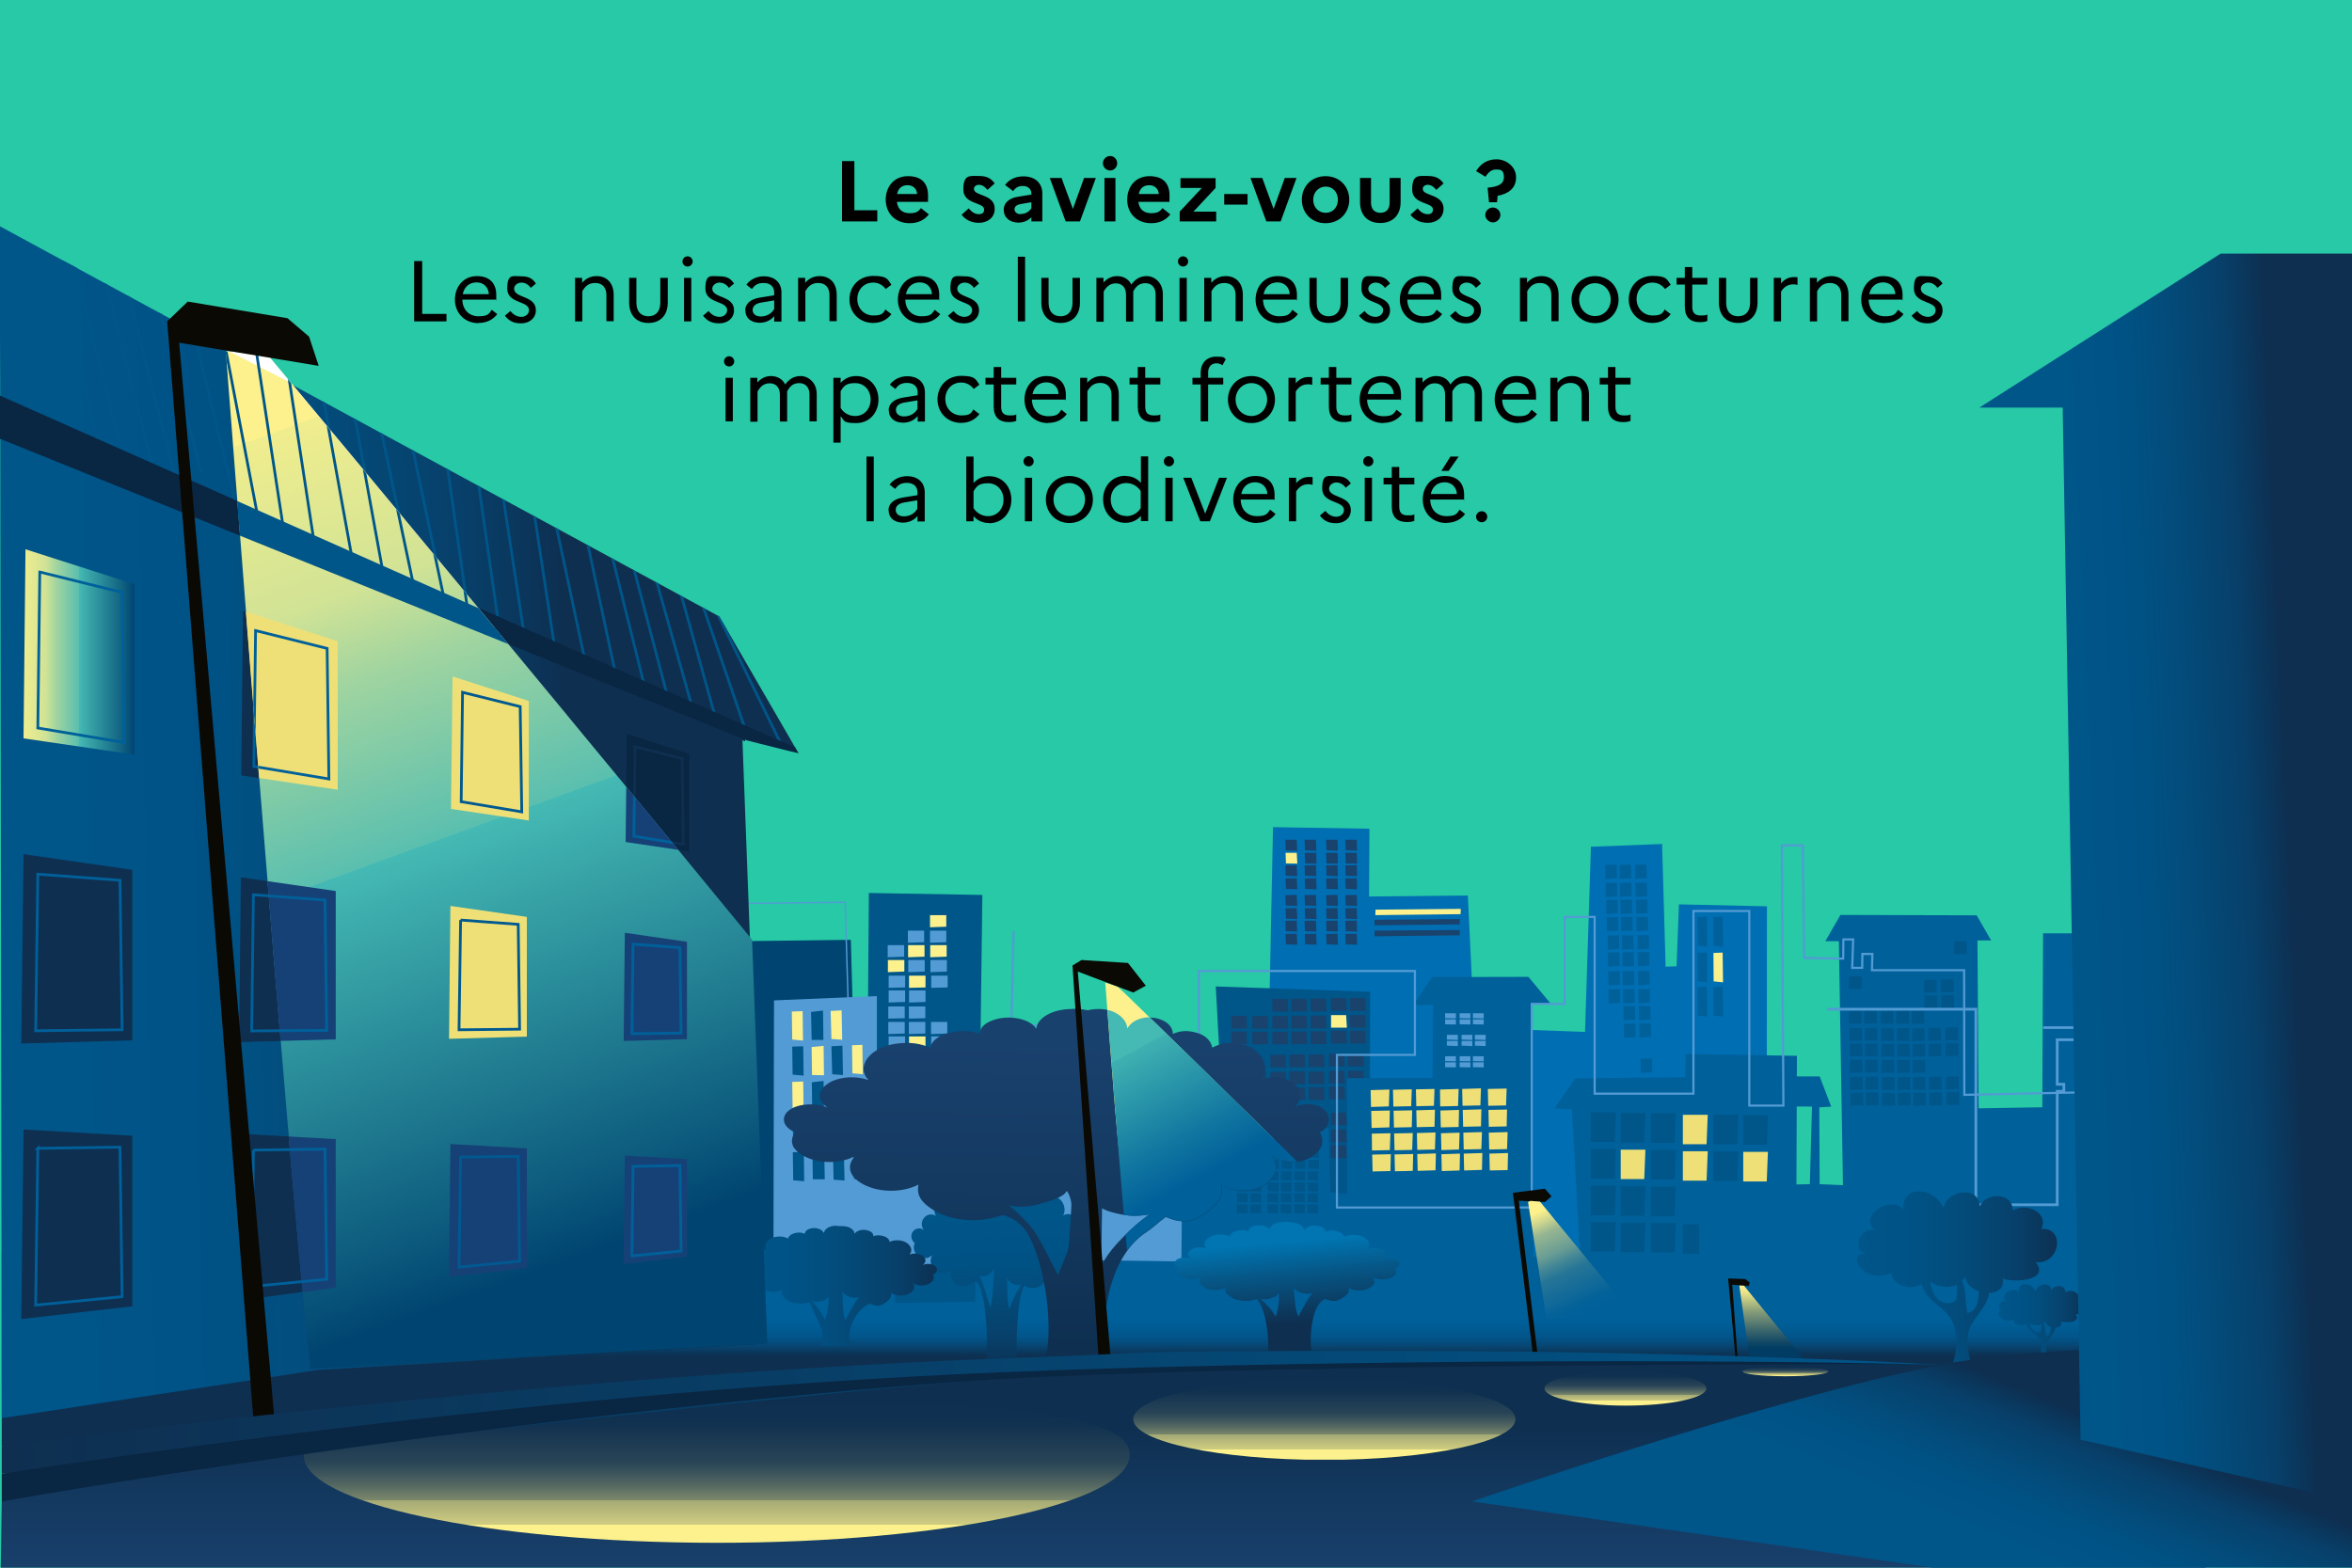 <svg xmlns="http://www.w3.org/2000/svg" id="Calque_1" data-name="Calque 1" version="1.1" viewBox="0 0 1200 800"><defs><clipPath id="clippath"><path d="m607.9 643.8-110.1-1.5-.3 21.9-40.8.8-.6-23.3L.9 638.8v99.1l1175.7-19.1V635l-568.7 8.8z" class="cls-5"/></clipPath><clipPath id="clippath-1"><path d="M0 115.5v13.6l.9 594.6 161.3-24.6 228.2-13.4-11.6-307.9 1.4.5-.3-7.5 26 11-38.9-67.2L0 115.5z" class="cls-5"/></clipPath><clipPath id="clippath-2"><path d="M0 115.5v650.7l391.4-54-12.6-334.4 31.5 11.5-43.3-74.7L0 115.5z" class="cls-5"/></clipPath><clipPath id="clippath-3"><path d="m12 376.8 56.6 8.3v-87L13 280.3l-1 96.5z" class="cls-5"/></clipPath><clipPath id="clippath-4"><path d="M0 115.5v650.7l391.4-54-12.6-334.4 31.5 11.5-43.3-74.7L0 115.5z" class="cls-5"/></clipPath><clipPath id="clippath-5"><path d="M1039 679.8c-2-.3-3-2.7-3.3-4.6 1.7 1.2 4 1.5 5.8.6 0 2 .4 4.1-1.8 4.1h-.8m3.8-4.9c.3-.2.5-.5.7-.8.2 1.5 1.5 2.6 3 3.1-.2 1.9-.2 4.2-2.5 4.8-.6-2.1-.2-5.3-1.2-7.1m-12.8-15.5c-2.8-3.7-10.3 1.6-6.1 4.6-3.8-1.2-5.4 4.5-2 5-2.2-.2-2.6 1.1-1.8 2.4.9 1.7 3.8 3.4 7.2 1.8.3 2.9 4.4 4 6.7 2.4 1.2 4.1 4.8 4.4 6.7 8.2 1.8 3.6.7 10.6-2.4 13.1 1.3 0 2.6-.1 3.9-.3 1.3-.2 2.6-.3 3.9-.3-1.2-3.2-2.7-7.7-1.7-10.8 1-2.9 4-5 4.4-8.1 1.9 0 3.4-1 3-3.2 2.4 1 10.5.5 7.2-3.6 2.7.3 4.4-1.7 4.6-3.6.3-2-.8-3.9-3.4-3.6 1.7-3.9-3.6-5.9-6.3-4 0-4.1-6-4.1-7.2-.9-.3-5.1-7.6-3.1-7.8 0h-.4c-.9-2.1-3.1-3.3-5.1-3.3s-3.6 1.2-3.4 4.1" class="cls-5"/></clipPath><clipPath id="clippath-6"><path d="M992.3 664.8c-4.7-.7-6.9-6.2-7.5-10.7 4 2.7 9.3 3.5 13.6 1.5.1 4.6 1 9.4-4.2 9.4s-1.1 0-1.8-.1m8.5-11.2c.6-.6 1.2-1.2 1.7-2 .5 3.5 3.6 6 7.1 7.2-.6 4.3-.4 9.9-5.9 11.2-1.4-4.9-.4-12.4-2.9-16.4m-29.7-36.2c-6.4-8.5-23.9 3.7-14.1 10.6-8.7-2.8-12.6 10.6-4.7 11.7-5-.4-5.9 2.6-4.2 5.6 2.2 3.9 8.8 7.8 16.7 4.2.7 6.6 10.2 9.2 15.5 5.7 2.7 9.6 11.1 10.3 15.7 19.1 4.3 8.3 1.7 24.6-5.7 30.5 3.1.1 6-.2 9-.6 3-.4 6-.8 9.1-.6-2.8-7.4-6.4-17.9-3.9-25 2.4-6.7 9.4-11.7 10.2-18.9 4.3-.1 7.9-2.4 7-7.4 5.6 2.3 24.4 1.1 16.8-8.3 6.3.7 10.1-3.9 10.8-8.4.6-4.5-1.8-9.1-7.9-8.5 4-9-8.5-13.6-14.6-9.4.2-9.6-13.9-9.4-16.8-2.1-.7-11.8-17.5-7.3-18.1 0h-1c-2-4.8-7.3-7.8-11.9-7.8s-8.4 2.9-8 9.5" class="cls-5"/></clipPath><clipPath id="clippath-7"><path d="M498.3 700.7c-91.2 3.4-286.9 18.5-394.1 29.4C21.4 738.4.9 766.2.9 766.2L.4 800h1125.4c-75.2-31.9-179.2-77.9-168.4-84.7 16.8-10.5 32.5-18.9 32.5-18.9l-31.5-1s-320.8 0-460.2 5.2" class="cls-5"/></clipPath><clipPath id="clippath-8"><path d="M1098.7 688c-39.4 0-81.5 3.2-108.7 8.5-86 16.8-239 69.7-239 69.7L986.1 800H1200v-92.1c0-14.2-48.2-20-101.3-20" class="cls-5"/></clipPath><clipPath id="clippath-9"><path d="M504.1 650.6c1.6-.8 2.5-1.8 3-3.6.1 2.7-.3 8.1-.5 10.8-.2 3.8-.5 5.9-1.3 9.6-.9-2.8-4.2-14.4-5.6-16.5.7.2 1.3.4 1.9.4s1.5-.2 2.4-.6m3.7-49c-2.9 0-5.1 2.3-5.3 5.2-.8-2.4-3.6-3.6-5.8-2.6-1.6.8-2.5 2.1-2.5 3.9-1.3-.8-2.4-.9-3.8-.5-2 .6-3.3 2-3.6 4.2-1.6-1.2-3.1-1.5-5.1-1-3.9.9-6.1 6.1-4.1 9.6-2.1-1.4-4.9-.8-6.3 1.3-1.3 1.9-1.2 4.3.3 6-1.6-1.4-4.2-1.2-5.6.5-1.5 1.8-1.1 4.6.8 6-.9 2.3-.5 4.5 1.3 6.2 2.1 2.1 5.5 2.1 7.6 0-1.4 2.6-.9 5.5 1.3 7.6 2.4 2.2 5.8 2.2 8.1 0-.3 2.6.3 4.5 2 6.5 2.7 3.1 7.5 1.5 10.9-.7 6.7 4.8 6.7 45.3 4.2 54.2H515l-2.4-103.5c-1-1.9-2.6-2.9-4.7-2.9h-.1" class="cls-5"/></clipPath><clipPath id="clippath-10"><path d="M513.8 658.6c-.1-2.7-.1-4.3 0-7 .5 1.8 1.4 2.8 3 3.6 1.5.7 2.7.8 4.3.3-1.4 2.1-2.2 3.4-3.3 5.7-1.3 2.6-1.9 4.2-2.8 7-.8-3.7-1.1-5.9-1.3-9.6m-6.4-54.1c1.5 34.1 1 84.5 0 103.4h12.9c-2.5-8.9-1.8-38.6.8-47.5.5-1.8.8-2.7 1.5-4.4 3.5 2.2 7.7 1.6 10.4-1.6 1.7-2 2.3-3.9 2-6.5 2.3 2.2 5.9 3.6 8.2 1.4 2.2-2 2.5-6.4 1.2-9 2.1 2.1 5.5 2.1 7.6 0 1.8-1.7 2.2-3.9 1.3-6.2 1.9-1.4 2.2-4.2.8-6-1.4-1.7-4-1.8-5.6-.5 1.5-1.7 1.6-4.1.3-6-1.5-2.1-4.2-2.7-6.3-1.3 2-3.5-.2-8.7-4.1-9.6-2-.5-3.4-.2-5.1 1-.3-2.1-1.5-3.6-3.5-4.2-1.4-.4-2.5-.3-3.8.5 0-1.8-.9-3.2-2.5-3.9-2.3-1-5 .2-5.8 2.6-.2-2.9-2.5-5.2-5.3-5.2h-.1c-2.1 0-3.7.9-4.7 2.9" class="cls-5"/></clipPath><clipPath id="clippath-11"><path d="M660.8 664.9c-.2-2-.8-5.8-.6-7.8.7 1.3 1.8 2.1 3.9 2.6 2 .5 3.5.6 5.6.2-1.9 1.5-6.2 9.9-7.3 12-1-2.7-1.4-4.2-1.6-7m-2.4-41.3c-2.8 0-4.8.7-6.1 2.1L655 697h15.8c-3.3-6.3-3.3-30.7 5.3-34.1 4.5 1.6 5.8 1.3 9.4-.9 2.2-1.4 3-2.8 2.6-4.7 3 1.6 7.5 1.6 10.5 0 2.8-1.4 3.4-3.6 1.7-5.5 2.8 1.5 7.1 1.5 9.9 0 2.3-1.2 2.9-2.9 1.6-4.5 2.4-1 2.9-3 1-4.3-1.8-1.2-5.2-1.3-7.3-.4 1.9-1.2 2.1-3 .4-4.4-1.9-1.5-5.4-1.9-8.2-.9 2.6-2.6-.2-6.3-5.3-7-2.6-.3-4.4-.1-6.6.8-.4-1.5-2-2.6-4.6-3-1.9-.3-3.3-.2-4.9.4 0-1.3-1.2-2.3-3.3-2.8-2.9-.8-6.5.1-7.6 1.9-.2-2.1-3.2-3.7-6.9-3.8h-.1Z" class="cls-5"/></clipPath><clipPath id="clippath-12"><path d="M648.5 662.4c2.1-.6 3.3-1.3 3.9-2.6.2 2 .2 3.1 0 5.1-.3 2.7-.6 4.3-1.6 7-1.1-2-1.9-3.2-3.6-5.1-1.5-1.7-2.4-2.6-4.3-4.1.9.2 1.7.3 2.5.3s2-.1 3.1-.5m6.2-38.9c-3.7 0-6.7 1.7-6.9 3.8-1-1.7-4.6-2.6-7.6-1.9-2.1.5-3.2 1.5-3.3 2.8-1.7-.6-3.1-.7-4.9-.4-2.6.4-4.2 1.5-4.6 3-2.1-.9-4-1.1-6.6-.8-5.1.7-7.9 4.4-5.3 7-2.8-1-6.3-.6-8.2.9-1.7 1.4-1.5 3.1.4 4.4-2.1-1-5.5-.9-7.3.4-1.9 1.3-1.5 3.4 1 4.3-1.2 1.7-.6 3.3 1.7 4.5 2.8 1.5 7.1 1.5 9.9 0-1.8 1.9-1.2 4 1.7 5.5 3 1.6 7.5 1.6 10.5 0-.4 1.9.4 3.3 2.6 4.7 3.5 2.3 9 2.7 13.5 1.1.9 1.2 1.3 1.9 2 3.2 3.3 6.4 5.4 24.6 2.2 31l14.7-.3c-1.3-13.7-1-46.5.9-71.3-1.3-1.4-3.4-2.1-6.1-2.1h-.1Z" class="cls-5"/></clipPath><clipPath id="clippath-13"><path d="M419.2 664c1.9-.5 3-1.3 3.6-2.5 0 2 0 3.1-.2 5.1-.4 2.7-.7 4.3-1.8 6.9-.9-2.1-1.6-3.2-3-5.2-1.2-1.7-2-2.7-3.6-4.3.9.2 1.7.3 2.4.3s1.6-.1 2.5-.4m11 2.9c0-2-.4-5.9-.2-7.8.5 1.3 1.5 2.1 3.4 2.7 1.7.6 3.1.7 4.9.3-1.7 1.5-5.9 9.8-7 11.8-.8-2.7-1-4.3-1.1-7m-9.9-37.8c-.8-1.8-4-2.8-6.6-2.1-1.9.5-2.9 1.4-3 2.7-1.5-.6-2.7-.8-4.3-.5-2.3.4-3.8 1.4-4.2 2.9-1.9-.9-3.5-1.2-5.8-.9-4.5.5-7.2 4.2-5 6.8-2.4-1.1-5.6-.7-7.3.7-1.6 1.3-1.5 3.1.1 4.4-1.8-1-4.8-1-6.4.2-1.8 1.3-1.4 3.3.7 4.4-1.1 1.6-.7 3.3 1.3 4.6 2.4 1.6 6.2 1.7 8.7.2-1.7 1.9-1.2 4 1.2 5.5 2.6 1.7 6.5 1.8 9.3.3-.4 1.9.2 3.3 2.1 4.8 3 2.4 7.8 2.9 11.9 1.5.7 1.2 1.1 2 1.6 3.3 2.6 6.5 7.5 12.9 4.3 19.2l8.1-.3v.2l7.1-.4c-2.6-6.5 2-18 9.8-21.3 3.9 1.7 5.1 1.5 8.3-.7 2-1.4 2.8-2.7 2.5-4.7 2.6 1.7 6.5 1.8 9.3.3 2.5-1.4 3.2-3.5 1.7-5.4 2.4 1.6 6.2 1.7 8.7.2 2.1-1.2 2.6-2.8 1.7-4.5 2.2-.9 2.7-3 1.1-4.3-1.5-1.3-4.5-1.5-6.4-.5 1.7-1.2 2-2.9.5-4.3-1.6-1.6-4.7-2.1-7.2-1.1 2.4-2.5 0-6.3-4.3-7.1-2.2-.4-3.9-.2-5.8.6-.3-1.6-1.6-2.6-3.9-3.1-1.6-.3-2.9-.3-4.4.2 0-1.3-.9-2.3-2.8-2.9-2.6-.8-5.8 0-6.8 1.7-.1-2.1-2.6-3.8-5.9-3.9h-1.7c-.5 0-1.1-.1-1.7-.2h-.2c-3.2 0-5.8 1.5-6.1 3.6" class="cls-5"/></clipPath><clipPath id="clippath-14"><path d="M529.5 614.6c5.7-1.6 12.9-3.3 14.7-6.8.4 0 4.5 4.8 2.3 23.1-.9 7.3-4 12.7-6.7 19.9-3-5.4-9.3-19.5-13.7-24.6-3.9-4.5-6.4-6.9-11.3-11.1 2.4.5 4.5.7 6.6.7s5.3-.4 8.2-1.2m-107.3-49.3c.6.3 1.1.6 1.6.9-.6-.3-1.1-.6-1.6-.9M547 514.9c-9.9 0-17.7 4.4-18.3 10.1-2.7-4.7-12.3-7-20.1-5-5.6 1.5-8.6 4-8.7 7.6-4.4-1.5-8.1-1.8-13.1-1-7 1.1-11.2 3.9-12.2 8-5.7-2.3-10.7-2.9-17.4-2-13.4 1.8-20.9 11.8-14 18.6-7.4-2.6-16.8-1.6-21.8 2.5-4.5 3.7-4 8.4 1 11.6-5.6-2.6-14.5-2.3-19.3.9-5.1 3.5-3.9 9 2.6 11.6-3.2 4.4-1.7 8.8 4.4 12.1 7.4 4.1 18.8 4.1 26.2 0-4.7 5.1-3.1 10.7 4.4 14.6 8.1 4.2 19.8 4.2 27.9 0-1 5.1 1 8.7 7 12.6 9.4 6.1 23.8 7.3 35.8 3 7.6 1.3 12.2 7.7 13.9 11.1 8.7 17.1 13.9 53.7 5.3 70.8l30.6-17.6 2.6-164.1c-3.6-3.7-8.9-5.5-16.2-5.5h-.3" class="cls-5"/></clipPath><clipPath id="clippath-15"><path d="M557.7 625.8c-.6-5.3-.6-8.3 0-13.6 2 3.5 5.4 5.5 11.9 7 5.9 1.4 10.6 1.6 16.8.5-5.6 4.1-8.4 6.6-12.9 11.1-5 5.1-7.5 8.1-10.9 13.6-3-7.2-4.1-11.3-4.9-18.6m-10.3-105.3c2.1 100.6-3.4 161-16.6 181.2l35.9-.4c-6.9-17.1-4-58.4 18.3-72.6 3-1.9 6-4.9 9.8-7.7 9.6 4.3 15.4 2.2 22.9-3.9 4.7-3.8 6.3-7.5 5.6-12.6 6.4 4.2 15.8 4.2 22.2 0 5.9-3.9 7.3-9.5 3.5-14.6 5.9 4.1 15 4.1 20.9 0 4.8-3.3 6-7.6 3.5-12.1 5.2-2.6 6.1-8.1 2.1-11.6-3.8-3.3-10.9-3.6-15.4-.9 4-3.3 4.4-8 .8-11.6-4-4.1-11.5-5.2-17.4-2.5 5.5-6.8-.5-16.9-11.1-18.6-5.4-.9-9.4-.3-13.9 2-.8-4.1-4.2-6.9-9.7-8-3.9-.8-6.9-.5-10.4 1-.1-3.5-2.5-6.1-7-7.6-6.2-2-13.8.4-16 5-.5-5.7-6.7-10-14.6-10.1h-.3c-5.8 0-10.1 1.8-12.9 5.5" class="cls-5"/></clipPath><clipPath id="clippath-16"><path d="M1133 129.4 1009.9 208h42.5l9.1 526.7 138.5 31.5V129.4h-67z" class="cls-5"/></clipPath><clipPath id="clippath-17"><path d="M155 742.4c-1.1 24.7 94.3 44.9 210.7 44.9s210.7-20.1 210.7-44.9-93.1-27.3-209.5-27.3-211.8 24.5-211.9 27.3" class="cls-5"/></clipPath><clipPath id="clippath-18"><path d="M578.2 724.1v.2c.2 11.4 43.8 20.7 97.5 20.7s97.5-9.3 97.5-20.8-43.7-20.8-97.5-20.8-97.3 9.3-97.5 20.7" class="cls-5"/></clipPath><clipPath id="clippath-19"><path d="M583.6 710.1c20.6 13.4 192.6 4.6 193 0 .6-5.9-206.4-206.8-206.4-206.8l-6.3-2s15.3 206 19.7 208.8" class="cls-5"/></clipPath><clipPath id="clippath-20"><path d="M573.4 620c4.3.7 8.1.6 13-.3-5.3 3.9-8.1 6.3-12.1 10.3.2 2.7.5 5.5.7 8.2 2.8-3.8 6-7.1 9.9-9.6 3-1.9 6-4.9 9.8-7.7 9.6 4.3 15.4 2.2 22.9-3.9 4.7-3.8 6.3-7.5 5.6-12.6 6.4 4.2 15.8 4.2 22.2 0 5.9-3.9 7.3-9.5 3.5-14.6 3.6 2.5 8.4 3.5 12.9 2.9-29.7-29.2-58.1-57-75.2-73.6-4.9 0-9.7 2.2-11.4 5.8-.4-4.6-4.5-8.2-10.2-9.6 1.6 21.6 5 64.5 8.4 104.6" class="cls-5"/></clipPath><clipPath id="clippath-21"><path d="M115.2 179.2c0 .4 30.1 267.5 35.7 270.7 47.4 27.3 182.9 34.3 215.9 19.9 4.3-1.9-32.8-49.8-78.4-106.1-83-100.3-151.6-182.4-151.6-182.4l-21.6-2.2Z" class="cls-5"/></clipPath><clipPath id="clippath-22"><path d="M115.2 179.2c0 .4 31.2 408.4 43.1 519.4l233.2-13-7.8-206.1C287 361.6 182.8 236.6 148.4 195.4l-31.3-16-2-.2Z" class="cls-5"/></clipPath><clipPath id="clippath-23"><path d="M162.2 726.1c6.2 3.6 17.4 6.4 32.2 8.6l198.1-22.5-8.8-232.7C274.8 346.7 156.4 204.9 138.9 184l-5.2-2.9-18.6-1.9s41.5 543.8 47.1 547" class="cls-5"/></clipPath><clipPath id="clippath-24"><path d="M788 708.5c0 4.9 18.5 8.8 41.3 8.8s41.3-3.9 41.3-8.8-18.5-8.8-41.3-8.8-41.3 3.9-41.3 8.8" class="cls-5"/></clipPath><clipPath id="clippath-25"><path d="M889 699.8c0 1.4 9.8 2.5 21.9 2.5s21.9-1.1 21.9-2.5-9.8-2.5-21.9-2.5-21.9 1.1-21.9 2.5" class="cls-5"/></clipPath><clipPath id="clippath-26"><path d="m789.1 673.6 41.9-5.2-45.3-55.2-6.2-.5 9.6 60.9z" class="cls-5"/></clipPath><clipPath id="clippath-27"><path d="m887.4 656 5.1 36.1 27.4.9-30.1-36.9-2.4-.1z" class="cls-5"/></clipPath><clipPath id="clippath-28"><path d="M535 692.3C279.2 700.7.9 737.9.9 737.9v14.2l64.5-1.6s273.6-32 414.1-44.6C620 693.3 990 696.5 990 696.5s-112.1-7.1-276.1-7.1-115 .8-178.8 2.9" class="cls-5"/></clipPath><clipPath id="clippath-29"><path d="M0 115.5h1200V800H0z" class="cls-5"/></clipPath><linearGradient id="Dégradé_sans_nom" x1="0" x2="1" y1="800" y2="800" data-name="Dégradé sans nom" gradientTransform="matrix(0 20.2 20.2 0 -15606.4 672.1)" gradientUnits="userSpaceOnUse"><stop offset="0" stop-color="#00609a"/><stop offset=".2" stop-color="#005d96"/><stop offset=".5" stop-color="#02558a"/><stop offset=".7" stop-color="#064876"/><stop offset=".9" stop-color="#0b365a"/><stop offset="1" stop-color="#0e2f50"/></linearGradient><linearGradient id="Dégradé_sans_nom_2" x1="0" x2="1" y1="800" y2="800" data-name="Dégradé sans nom 2" gradientTransform="matrix(252.2 0 0 -252.2 35.2 202181.7)" gradientUnits="userSpaceOnUse"><stop offset="0" stop-color="#005589"/><stop offset=".3" stop-color="#005285"/><stop offset=".5" stop-color="#034c7b"/><stop offset=".8" stop-color="#07406a"/><stop offset="1" stop-color="#0d3052"/><stop offset="1" stop-color="#0e2f50"/></linearGradient><linearGradient id="Dégradé_sans_nom_3" x1="0" x2="1" y1="800" y2="800" data-name="Dégradé sans nom 3" gradientTransform="matrix(56.6 0 0 -56.6 12 45615.7)" gradientUnits="userSpaceOnUse"><stop offset="0" stop-color="#fcf18c"/><stop offset="0" stop-color="#fcf18c"/><stop offset="0" stop-color="#f0ed8e"/><stop offset=".2" stop-color="#d1e395"/><stop offset=".3" stop-color="#9fd4a0"/><stop offset=".5" stop-color="#5abfaf"/><stop offset=".5" stop-color="#45b9b4"/><stop offset=".6" stop-color="#37a2a6"/><stop offset=".9" stop-color="#0f5f80"/><stop offset="1" stop-color="#004571"/></linearGradient><linearGradient id="Dégradé_sans_nom_4" x1="0" x2="1" y1="800" y2="800" data-name="Dégradé sans nom 4" gradientTransform="matrix(43.9 0 0 -43.9 1019.7 35806)" gradientUnits="userSpaceOnUse"><stop offset="0" stop-color="#005589"/><stop offset="0" stop-color="#005589"/><stop offset=".3" stop-color="#005285"/><stop offset=".5" stop-color="#034c7b"/><stop offset=".8" stop-color="#07406a"/><stop offset="1" stop-color="#0d3052"/><stop offset="1" stop-color="#0e2f50"/></linearGradient><linearGradient id="Dégradé_sans_nom_5" x1="0" x2="1" y1="800" y2="800" data-name="Dégradé sans nom 5" gradientTransform="matrix(102.1 0 0 -102.1 947.4 82327.4)" gradientUnits="userSpaceOnUse"><stop offset="0" stop-color="#005589"/><stop offset="0" stop-color="#005589"/><stop offset=".3" stop-color="#005285"/><stop offset=".5" stop-color="#034c7b"/><stop offset=".8" stop-color="#07406a"/><stop offset="1" stop-color="#0d3052"/><stop offset="1" stop-color="#0e2f50"/></linearGradient><linearGradient id="Dégradé_sans_nom_6" x1="0" x2="1" y1="800.5" y2="800.5" data-name="Dégradé sans nom 6" gradientTransform="matrix(0 -77.7 -77.7 0 62736.2 806.2)" gradientUnits="userSpaceOnUse"><stop offset="0" stop-color="#19416d"/><stop offset=".6" stop-color="#13385e"/><stop offset="1" stop-color="#0e2f50"/></linearGradient><linearGradient id="Dégradé_sans_nom_7" x1="0" x2="1" y1="800.3" y2="800.3" data-name="Dégradé sans nom 7" gradientTransform="matrix(75.1 0 0 -75.1 953.4 60855.1)" gradientUnits="userSpaceOnUse"><stop offset="0" stop-color="#005589"/><stop offset=".3" stop-color="#005285"/><stop offset=".5" stop-color="#034c7b"/><stop offset=".8" stop-color="#07406a"/><stop offset="1" stop-color="#0d3052"/><stop offset="1" stop-color="#0e2f50"/></linearGradient><linearGradient id="Dégradé_sans_nom_8" x1="0" x2="1" y1="800" y2="800" data-name="Dégradé sans nom 8" gradientTransform="matrix(0 78.6 78.6 0 -62417.6 620.2)" gradientUnits="userSpaceOnUse"><stop offset="0" stop-color="#005589"/><stop offset=".3" stop-color="#005285"/><stop offset=".5" stop-color="#034c7b"/><stop offset=".8" stop-color="#07406a"/><stop offset="1" stop-color="#0d3052"/><stop offset="1" stop-color="#0e2f50"/></linearGradient><linearGradient id="Dégradé_sans_nom_9" x1="0" x2="1" y1="800" y2="800" data-name="Dégradé sans nom 9" gradientTransform="matrix(0 78.6 78.6 0 -62374.4 619.4)" gradientUnits="userSpaceOnUse"><stop offset="0" stop-color="#005589"/><stop offset=".3" stop-color="#005285"/><stop offset=".5" stop-color="#034c7b"/><stop offset=".8" stop-color="#07406a"/><stop offset="1" stop-color="#0d3052"/><stop offset="1" stop-color="#0e2f50"/></linearGradient><linearGradient id="Dégradé_sans_nom_10" x1="0" x2="1" y1="800" y2="800" data-name="Dégradé sans nom 10" gradientTransform="matrix(0 41.5 41.5 0 -32534.5 631.5)" gradientUnits="userSpaceOnUse"><stop offset="0" stop-color="#0075b1"/><stop offset=".4" stop-color="#065686"/><stop offset="1" stop-color="#0e2f50"/><stop offset="1" stop-color="#0e2f50"/></linearGradient><linearGradient id="Dégradé_sans_nom_11" x1="0" x2="1" y1="799.9" y2="799.9" data-name="Dégradé sans nom 11" gradientTransform="matrix(0 41.5 41.5 0 -32582.7 635.9)" gradientUnits="userSpaceOnUse"><stop offset="0" stop-color="#0075b1"/><stop offset=".4" stop-color="#065686"/><stop offset="1" stop-color="#0e2f50"/><stop offset="1" stop-color="#0e2f50"/></linearGradient><linearGradient id="Dégradé_sans_nom_12" x1="0" x2="1" y1="800" y2="800" data-name="Dégradé sans nom 12" gradientTransform="matrix(101.4 0 0 -101.4 376.5 81779.2)" gradientUnits="userSpaceOnUse"><stop offset="0" stop-color="#005589"/><stop offset=".3" stop-color="#005285"/><stop offset=".5" stop-color="#034c7b"/><stop offset=".8" stop-color="#07406a"/><stop offset="1" stop-color="#0d3052"/><stop offset="1" stop-color="#0e2f50"/></linearGradient><linearGradient id="Dégradé_sans_nom_13" x1="0" x2="1" y1="800" y2="800" data-name="Dégradé sans nom 13" gradientTransform="matrix(-152.5 0 0 152.5 557.3 -121416.8)" gradientUnits="userSpaceOnUse"><stop offset="0" stop-color="#19416d"/><stop offset=".6" stop-color="#13385e"/><stop offset="1" stop-color="#0e2f50"/></linearGradient><linearGradient id="Dégradé_sans_nom_14" x1="0" x2="1" y1="800" y2="800" data-name="Dégradé sans nom 14" gradientTransform="matrix(-152.5 0 0 152.5 680.1 -121414.5)" gradientUnits="userSpaceOnUse"><stop offset="0" stop-color="#19416d"/><stop offset=".6" stop-color="#13385e"/><stop offset="1" stop-color="#0e2f50"/></linearGradient><linearGradient id="Dégradé_sans_nom_15" x1="0" x2="1" y1="800" y2="800" data-name="Dégradé sans nom 15" gradientTransform="matrix(102.5 0 0 -102.5 1064.6 82434.9)" gradientUnits="userSpaceOnUse"><stop offset="0" stop-color="#005589"/><stop offset=".3" stop-color="#005285"/><stop offset=".5" stop-color="#034c7b"/><stop offset=".8" stop-color="#07406a"/><stop offset="1" stop-color="#0d3052"/><stop offset="1" stop-color="#0e2f50"/></linearGradient><linearGradient id="Dégradé_sans_nom_16" x1="0" x2="1" y1="800" y2="800" data-name="Dégradé sans nom 16" gradientTransform="matrix(0 -64.4 -64.4 0 51846 777.9)" gradientUnits="userSpaceOnUse"><stop offset="0" stop-color="#fcf18c"/><stop offset="0" stop-color="#d1ce81"/><stop offset=".2" stop-color="#a4a975"/><stop offset=".2" stop-color="#7b886b"/><stop offset=".3" stop-color="#596c63"/><stop offset=".4" stop-color="#3e565c"/><stop offset=".5" stop-color="#284456"/><stop offset=".7" stop-color="#193852"/><stop offset=".8" stop-color="#103150"/><stop offset="1" stop-color="#0e2f50"/></linearGradient><linearGradient id="Dégradé_sans_nom_17" x1="0" x2="1" y1="800" y2="800" data-name="Dégradé sans nom 17" gradientTransform="matrix(0 -37 -37 0 30295.7 739.5)" gradientUnits="userSpaceOnUse"><stop offset="0" stop-color="#fcf18c"/><stop offset="0" stop-color="#d1ce81"/><stop offset=".2" stop-color="#a4a975"/><stop offset=".2" stop-color="#7b886b"/><stop offset=".3" stop-color="#596c63"/><stop offset=".4" stop-color="#3e565c"/><stop offset=".5" stop-color="#284456"/><stop offset=".7" stop-color="#193852"/><stop offset=".8" stop-color="#103150"/><stop offset="1" stop-color="#0e2f50"/></linearGradient><linearGradient id="Dégradé_sans_nom_18" x1="0" x2="1" y1="800.5" y2="800.5" data-name="Dégradé sans nom 18" gradientTransform="matrix(0 73.2 73.2 0 -57952.5 524.1)" gradientUnits="userSpaceOnUse"><stop offset="0" stop-color="#45b9b4"/><stop offset="0" stop-color="#3fb1b1"/><stop offset=".7" stop-color="#1176a0"/><stop offset="1" stop-color="#00609a"/></linearGradient><linearGradient id="Dégradé_sans_nom_19" x1="0" x2="1" y1="800.2" y2="800.2" data-name="Dégradé sans nom 19" gradientTransform="matrix(0 263.3 263.3 0 -210426.9 176.6)" gradientUnits="userSpaceOnUse"><stop offset="0" stop-color="#fff"/><stop offset=".2" stop-color="#d5dce4"/><stop offset=".7" stop-color="#4f6d8f"/><stop offset="1" stop-color="#19416d"/></linearGradient><linearGradient id="Dégradé_sans_nom_20" x1="0" x2="1" y1="800.1" y2="800.1" data-name="Dégradé sans nom 20" gradientTransform="matrix(0 450.2 450.2 0 -359925.2 192.8)" gradientUnits="userSpaceOnUse"><stop offset="0" stop-color="#fcf18c"/><stop offset="0" stop-color="#fcf18c"/><stop offset="0" stop-color="#f0ed8e"/><stop offset=".2" stop-color="#d1e395"/><stop offset=".3" stop-color="#9fd4a0"/><stop offset=".5" stop-color="#5abfaf"/><stop offset=".5" stop-color="#45b9b4"/><stop offset=".6" stop-color="#37a2a6"/><stop offset=".9" stop-color="#0f5f80"/><stop offset="1" stop-color="#004571"/></linearGradient><linearGradient id="Dégradé_sans_nom_21" x1="0" x2="1" y1="800" y2="800" data-name="Dégradé sans nom 21" gradientTransform="matrix(0 -15.7 -15.7 0 13371.1 715)" gradientUnits="userSpaceOnUse"><stop offset="0" stop-color="#fcf18c"/><stop offset="0" stop-color="#d1ce81"/><stop offset=".2" stop-color="#a4a975"/><stop offset=".2" stop-color="#7b886b"/><stop offset=".3" stop-color="#596c63"/><stop offset=".4" stop-color="#3e565c"/><stop offset=".5" stop-color="#284456"/><stop offset=".7" stop-color="#193852"/><stop offset=".8" stop-color="#103150"/><stop offset="1" stop-color="#0e2f50"/></linearGradient><linearGradient id="Dégradé_sans_nom_22" x1="0" x2="1" y1="800" y2="800" data-name="Dégradé sans nom 22" gradientTransform="matrix(0 -4.5 -4.5 0 4486.5 701.6)" gradientUnits="userSpaceOnUse"><stop offset="0" stop-color="#fcf18c"/><stop offset="0" stop-color="#d1ce81"/><stop offset=".2" stop-color="#a4a975"/><stop offset=".2" stop-color="#7b886b"/><stop offset=".3" stop-color="#596c63"/><stop offset=".4" stop-color="#3e565c"/><stop offset=".5" stop-color="#284456"/><stop offset=".7" stop-color="#193852"/><stop offset=".8" stop-color="#103150"/><stop offset="1" stop-color="#0e2f50"/></linearGradient><linearGradient id="Dégradé_sans_nom_23" x1="0" x2="1" y1="799.9" y2="799.9" data-name="Dégradé sans nom 23" gradientTransform="matrix(0 -57 -57 0 46394 668.8)" gradientUnits="userSpaceOnUse"><stop offset="0" stop-color="#00609a"/><stop offset=".1" stop-color="#046299"/><stop offset=".2" stop-color="#106999"/><stop offset=".4" stop-color="#257597"/><stop offset=".5" stop-color="#428696"/><stop offset=".6" stop-color="#689c94"/><stop offset=".8" stop-color="#96b691"/><stop offset=".9" stop-color="#ccd58e"/><stop offset="1" stop-color="#fcf18c"/></linearGradient><linearGradient id="Dégradé_sans_nom_24" x1="0" x2="1" y1="800" y2="800" data-name="Dégradé sans nom 24" gradientTransform="matrix(0 -31.7 -31.7 0 26283.1 688)" gradientUnits="userSpaceOnUse"><stop offset="0" stop-color="#003c63"/><stop offset=".1" stop-color="#114865"/><stop offset=".3" stop-color="#3e686d"/><stop offset=".6" stop-color="#879d79"/><stop offset=".9" stop-color="#eae489"/><stop offset="1" stop-color="#fcf18c"/></linearGradient><linearGradient id="Dégradé_sans_nom_25" x1="0" x2="1" y1="800" y2="800" data-name="Dégradé sans nom 25" gradientTransform="matrix(989 0 0 -989 .9 791957.1)" gradientUnits="userSpaceOnUse"><stop offset="0" stop-color="#0e2f50"/><stop offset=".4" stop-color="#083e66"/><stop offset="1" stop-color="#005589"/></linearGradient><style>.cls-1,.cls-19,.cls-2,.cls-20,.cls-21,.cls-22,.cls-24,.cls-25,.cls-3,.cls-4,.cls-42,.cls-5,.cls-8,.cls-9{stroke-width:0}.cls-1,.cls-42{fill:#0e2f50}.cls-2{fill:#005589}.cls-2,.cls-20,.cls-21,.cls-22,.cls-24,.cls-25,.cls-3,.cls-4,.cls-42,.cls-9{fill-rule:evenodd}.cls-3{fill:#fcf18c}.cls-4{fill:#00609a}.cls-45,.cls-47,.cls-49,.cls-5,.cls-50{fill:none}.cls-24,.cls-8{fill:#092643}.cls-45{stroke:#005990}.cls-45,.cls-47,.cls-49,.cls-50{stroke-width:1.4px}.cls-9{fill:#0b0904}.cls-19{fill:#000}.cls-47{stroke:#00609a}.cls-20{fill:#164177}.cls-21{fill:#539bd4}.cls-22{fill:#eee077}.cls-49{stroke:#005589}.cls-25{fill:#19426d}.cls-50{stroke:#0e2f50}</style></defs><path d="M0 0h1200v800H0z" style="fill:#27c9a6;stroke-width:0"/><path d="M429.7 82.2h6.2v25.1h11.7v5.7h-18V82.2ZM464.2 113.9c-7.9 0-12.3-5.5-12.3-12s4.1-12 11.4-12 10.2 4.1 10.2 9.9-.2 2.4-.4 3.2h-15.5c.5 4.1 3.1 5.8 6.6 5.8s4.5-1.1 5.7-2.6l4 3.2c-2.1 2.8-5.5 4.5-9.7 4.5ZM457.7 99h10.2c0-2.2-1.8-4.5-4.8-4.5s-4.8 1.6-5.4 4.5ZM494.3 106.4c1.4 1.7 3 2.9 5.1 2.9s2.7-1.1 2.7-2.4c0-3.9-10.6-2.4-10.6-10.2s3.3-6.9 7.9-6.9 6.5 1.6 8.1 3.8l-3.7 3.3c-1.1-1.4-2.6-2.6-4.3-2.6s-2.6 1-2.6 2.1c0 3.8 10.6 2.5 10.6 10.1 0 4.7-3.8 7.2-8 7.2s-6.8-1.6-8.9-4.1l3.7-3.3ZM512.1 107c0-3.3 2.6-5.9 7.3-6.6l6.8-1.1v-.6c0-2.3-1.8-3.8-4.3-3.8s-3.8 1-5 2.6l-4.1-3.1c2-2.7 5.2-4.4 9.3-4.4 6.4 0 9.7 3.8 9.7 8.7V113h-5.6v-2.2c-1.4 1.7-4 2.8-6.6 2.8-4.4 0-7.5-2.6-7.5-6.6Zm8.6 2.2c2.6 0 4.4-1.2 5.5-2.9v-3.1l-5.3.9c-2.3.4-3.3 1.4-3.3 2.7s1.2 2.5 3.1 2.5ZM541.6 90.8l5.8 15.8 5.7-15.8h6L551 113h-7.3l-8.1-22.2h6ZM562.7 83.3c0-2 1.7-3.7 3.7-3.7s3.6 1.7 3.6 3.7-1.6 3.7-3.6 3.7-3.7-1.7-3.7-3.7Zm.8 7.5h5.6V113h-5.6V90.8ZM587.4 113.9c-7.9 0-12.3-5.5-12.3-12s4.1-12 11.4-12 10.2 4.1 10.2 9.9-.2 2.4-.4 3.2h-15.5c.5 4.1 3.1 5.8 6.6 5.8s4.5-1.1 5.7-2.6l4 3.2c-2.1 2.8-5.5 4.5-9.7 4.5ZM581 99h10.2c0-2.2-1.8-4.5-4.8-4.5s-4.8 1.6-5.4 4.5ZM601.9 108l11.3-12.1h-10.9v-5h17.9v5L608.9 108h11.6v5h-18.6v-5ZM636.5 99v5.4h-11.9V99h11.9ZM644 90.8l5.8 15.8 5.7-15.8h6l-8.1 22.2h-7.3L638 90.8h6ZM688.4 101.9c0 6.6-4.9 12-12.1 12s-12.1-5.3-12.1-12 4.9-12 12.1-12 12.1 5.3 12.1 12Zm-5.8 0c0-3.9-2.7-6.7-6.2-6.7s-6.4 2.8-6.4 6.7 2.7 6.7 6.4 6.7 6.2-2.9 6.2-6.7ZM709 90.8h5.6v12.3c0 6.6-3.9 10.7-10.4 10.7s-10.3-4.1-10.3-10.7V90.8h5.6v12.6c0 3.2 1.7 5.2 4.8 5.2s4.7-2 4.7-5.2V90.8ZM723.3 106.4c1.4 1.7 3 2.9 5.1 2.9s2.7-1.1 2.7-2.4c0-3.9-10.6-2.4-10.6-10.2s3.3-6.9 7.9-6.9 6.5 1.6 8.1 3.8l-3.7 3.3c-1.1-1.4-2.6-2.6-4.3-2.6s-2.6 1-2.6 2.1c0 3.8 10.6 2.5 10.6 10.1 0 4.7-3.8 7.2-8 7.2s-6.8-1.6-8.9-4.1l3.7-3.3ZM758.9 95.8c5.1-.5 8.4-1.6 8.4-5.4s-1.8-3.9-4-3.9-3.8 1.2-5.4 3.7l-4.8-2.9c2.5-3.9 5.8-6 10.5-6s9.9 3.6 9.9 9.2-3.9 8.4-9.4 9.4l-.3 3.3h-4.1l-.7-7.3Zm-1.1 13.9c0-2.1 1.8-3.8 3.9-3.8s3.8 1.8 3.8 3.8-1.8 3.8-3.8 3.8-3.9-1.8-3.9-3.8ZM211.3 133.2h4.1v27h12.4v3.8h-16.5v-30.8ZM244.2 164.9c-7.5 0-12.1-5.5-12.1-12s4.3-12 11.2-12 9.9 4.1 9.9 9.6-.1 1.8-.3 2.4h-17c.1 5.3 3.5 8.5 8.3 8.5s5.3-1.3 6.7-3.3l2.8 2.2c-2.1 2.8-5.4 4.5-9.5 4.5Zm-8.1-14.8h13.3c-.1-3.3-2.5-6-6.2-6s-6.3 2.2-7.1 6ZM260.4 158.7c1.5 1.9 3.4 3 5.6 3s3.9-1.5 3.9-3.4c0-5-11.1-3.2-11.1-11s2.9-6.3 7.2-6.3 5.9 1.5 7.4 3.7l-2.6 2.2c-1.2-1.7-2.9-2.7-4.8-2.7s-3.7 1.4-3.7 3.1c0 5 11.1 3.4 11.1 11 0 4.1-3.3 6.7-7.5 6.7s-6.3-1.4-8.3-3.9l2.6-2.2ZM293.3 141.8h3.7v2.5c1.8-2 4.1-3.4 7.4-3.4 5 0 8.7 3.3 8.7 9.6v13.4h-3.7v-13.3c0-4-2.2-6.2-5.7-6.2s-5.2 1.8-6.6 4.2V164h-3.7v-22.2ZM337 141.8h3.7v12.5c0 6.6-3.8 10.5-9.9 10.5s-9.8-3.9-9.8-10.5v-12.5h3.7v12.7c0 4.4 2.3 6.9 6.1 6.9s6.1-2.5 6.1-6.9v-12.7ZM348.2 133.4c0-1.4 1.2-2.6 2.6-2.6s2.6 1.2 2.6 2.6-1.1 2.6-2.6 2.6-2.6-1.2-2.6-2.6Zm.8 8.4h3.7V164H349v-22.2ZM361.5 158.7c1.5 1.9 3.4 3 5.6 3s3.9-1.5 3.9-3.4c0-5-11.1-3.2-11.1-11s2.9-6.3 7.2-6.3 5.9 1.5 7.4 3.7l-2.6 2.2c-1.2-1.7-2.9-2.7-4.8-2.7s-3.7 1.4-3.7 3.1c0 5 11.1 3.4 11.1 11 0 4.1-3.3 6.7-7.5 6.7s-6.3-1.4-8.3-3.9l2.6-2.2ZM380.2 158.4c0-3.3 2.6-5.7 7.3-6.5l7.5-1.2v-1.5c0-3.1-2.2-4.8-5.4-4.8s-4.6 1.2-6 3.1l-2.8-2.2c1.9-2.6 5.1-4.3 8.9-4.3 5.6 0 9 3.3 9 8.2v14.9H395v-2.8c-1.7 2.2-4.5 3.4-7.4 3.4-4.4 0-7.3-2.4-7.3-6.2Zm8 3.1c2.9 0 5.4-1.4 6.8-3.8v-4.4l-6.6 1.1c-3 .5-4.4 1.9-4.4 3.8s1.5 3.3 4.1 3.3ZM407.1 141.8h3.7v2.5c1.8-2 4.1-3.4 7.4-3.4 5 0 8.7 3.3 8.7 9.6v13.4h-3.7v-13.3c0-4-2.2-6.2-5.7-6.2s-5.2 1.8-6.6 4.2V164h-3.7v-22.2ZM451.9 158.1l2.9 2.2c-2.1 2.8-5.3 4.5-9.3 4.5-7.3 0-12.1-5.5-12.1-12s4.7-12 12.1-12 7.3 1.8 9.3 4.5l-2.9 2.2c-1.4-1.9-3.6-3.3-6.4-3.3-4.8 0-8.1 3.7-8.1 8.4s3.4 8.4 8.2 8.4 5-1.3 6.3-3.3ZM470.2 164.9c-7.5 0-12.1-5.5-12.1-12s4.3-12 11.2-12 9.9 4.1 9.9 9.6-.1 1.8-.3 2.4h-17c.1 5.3 3.5 8.5 8.3 8.5s5.3-1.3 6.7-3.3l2.8 2.2c-2.1 2.8-5.4 4.5-9.5 4.5Zm-8-14.8h13.3c-.1-3.3-2.5-6-6.2-6s-6.3 2.2-7.1 6ZM486.5 158.7c1.5 1.9 3.4 3 5.6 3s3.9-1.5 3.9-3.4c0-5-11.1-3.2-11.1-11s2.9-6.3 7.2-6.3 5.9 1.5 7.4 3.7l-2.6 2.2c-1.2-1.7-2.9-2.7-4.8-2.7s-3.7 1.4-3.7 3.1c0 5 11.1 3.4 11.1 11 0 4.1-3.3 6.7-7.5 6.7s-6.3-1.4-8.3-3.9l2.6-2.2ZM519.3 131h3.7v33h-3.7v-33ZM547.3 141.8h3.7v12.5c0 6.6-3.8 10.5-9.9 10.5s-9.8-3.9-9.8-10.5v-12.5h3.7v12.7c0 4.4 2.3 6.9 6.1 6.9s6.1-2.5 6.1-6.9v-12.7ZM559.3 141.8h3.7v2.4c1.7-1.9 3.9-3.3 7-3.3s5.9 1.5 7.2 4.3c1.8-2.4 4.1-4.3 7.9-4.3s8.2 3.2 8.2 9.2V164h-3.7v-13.7c0-3.7-2.1-5.8-5.2-5.8s-4.8 1.6-6.2 4.2v15.4h-3.7v-13.7c0-3.7-2-5.8-5.2-5.8s-4.9 1.9-6.2 4.2v15.4h-3.7V142ZM601 133.4c0-1.4 1.2-2.6 2.6-2.6s2.6 1.2 2.6 2.6-1.1 2.6-2.6 2.6-2.6-1.2-2.6-2.6Zm.8 8.4h3.7V164h-3.7v-22.2ZM614.3 141.8h3.7v2.5c1.8-2 4.1-3.4 7.4-3.4 5 0 8.7 3.3 8.7 9.6v13.4h-3.7v-13.3c0-4-2.2-6.2-5.7-6.2s-5.2 1.8-6.6 4.2V164h-3.7v-22.2ZM652.7 164.9c-7.5 0-12.1-5.5-12.1-12s4.3-12 11.2-12 9.9 4.1 9.9 9.6-.1 1.8-.3 2.4h-17c.1 5.3 3.5 8.5 8.3 8.5s5.3-1.3 6.7-3.3l2.8 2.2c-2.1 2.8-5.4 4.5-9.5 4.5Zm-8-14.8H658c-.1-3.3-2.5-6-6.2-6s-6.3 2.2-7.1 6ZM684.1 141.8h3.7v12.5c0 6.6-3.8 10.5-9.9 10.5s-9.8-3.9-9.8-10.5v-12.5h3.7v12.7c0 4.4 2.3 6.9 6.1 6.9s6.1-2.5 6.1-6.9v-12.7ZM696.2 158.7c1.5 1.9 3.4 3 5.6 3s3.9-1.5 3.9-3.4c0-5-11.1-3.2-11.1-11s2.9-6.3 7.2-6.3 5.9 1.5 7.4 3.7l-2.6 2.2c-1.2-1.7-2.9-2.7-4.8-2.7s-3.7 1.4-3.7 3.1c0 5 11.1 3.4 11.1 11 0 4.1-3.3 6.7-7.5 6.7s-6.3-1.4-8.3-3.9l2.6-2.2ZM726.3 164.9c-7.5 0-12.1-5.5-12.1-12s4.3-12 11.2-12 9.9 4.1 9.9 9.6-.1 1.8-.3 2.4h-17c.1 5.3 3.5 8.5 8.3 8.5s5.3-1.3 6.7-3.3l2.8 2.2c-2.1 2.8-5.4 4.5-9.5 4.5Zm-8-14.8h13.3c-.1-3.3-2.5-6-6.2-6s-6.3 2.2-7.1 6ZM742.6 158.7c1.5 1.9 3.4 3 5.6 3s3.9-1.5 3.9-3.4c0-5-11.1-3.2-11.1-11s2.9-6.3 7.2-6.3 5.9 1.5 7.4 3.7l-2.6 2.2c-1.2-1.7-2.9-2.7-4.8-2.7s-3.7 1.4-3.7 3.1c0 5 11.1 3.4 11.1 11 0 4.1-3.3 6.7-7.5 6.7s-6.3-1.4-8.3-3.9l2.6-2.2ZM775.4 141.8h3.7v2.5c1.8-2 4.1-3.4 7.4-3.4 5 0 8.7 3.3 8.7 9.6v13.4h-3.7v-13.3c0-4-2.2-6.2-5.7-6.2s-5.2 1.8-6.6 4.2V164h-3.7v-22.2ZM825.8 152.9c0 6.5-4.9 12-12 12s-12-5.5-12-12 4.8-12 12-12 12 5.5 12 12Zm-4 0c0-4.6-3.4-8.4-8-8.4s-8.1 3.8-8.1 8.4 3.4 8.4 8.1 8.4 8-3.9 8-8.4ZM849.5 158.1l2.9 2.2c-2.1 2.8-5.3 4.5-9.3 4.5-7.3 0-12.1-5.5-12.1-12s4.7-12 12.1-12 7.3 1.8 9.3 4.5l-2.9 2.2c-1.4-1.9-3.6-3.3-6.4-3.3-4.8 0-8.1 3.7-8.1 8.4s3.4 8.4 8.2 8.4 5-1.3 6.3-3.3ZM859.6 145.2h-4.2v-3.4h4.2v-5.5h3.8v5.5h7.7v3.4h-7.7v11.4c0 3.5 1.8 4.4 4.4 4.4s2.5-.2 3.3-.5v3.3c-1.1.4-2.2.6-3.8.6-4.9 0-7.7-2.5-7.7-7.9v-11.4ZM893 141.8h3.7v12.5c0 6.6-3.8 10.5-9.9 10.5s-9.8-3.9-9.8-10.5v-12.5h3.7v12.7c0 4.4 2.3 6.9 6.1 6.9s6.1-2.5 6.1-6.9v-12.7ZM905 141.8h3.7v2.8c1.6-1.9 3.7-3.2 6.5-3.2s1.4 0 1.9.3v3.7c-.7-.2-1.3-.3-2.2-.3-2.9 0-4.8 1.5-6.2 3.7V164H905v-22.2ZM923.3 141.8h3.7v2.5c1.8-2 4.1-3.4 7.4-3.4 5 0 8.7 3.3 8.7 9.6v13.4h-3.7v-13.3c0-4-2.2-6.2-5.7-6.2s-5.2 1.8-6.6 4.2V164h-3.7v-22.2ZM961.7 164.9c-7.5 0-12.1-5.5-12.1-12s4.3-12 11.2-12 9.9 4.1 9.9 9.6-.1 1.8-.3 2.4h-17c.1 5.3 3.5 8.5 8.3 8.5s5.3-1.3 6.7-3.3l2.8 2.2c-2.1 2.8-5.4 4.5-9.5 4.5Zm-8-14.8H967c-.1-3.3-2.5-6-6.2-6s-6.3 2.2-7.1 6ZM978.1 158.7c1.5 1.9 3.4 3 5.6 3s3.9-1.5 3.9-3.4c0-5-11.1-3.2-11.1-11s2.9-6.3 7.2-6.3 5.9 1.5 7.4 3.7l-2.6 2.2c-1.2-1.7-2.9-2.7-4.8-2.7s-3.7 1.4-3.7 3.1c0 5 11.1 3.4 11.1 11 0 4.1-3.3 6.7-7.5 6.7s-6.3-1.4-8.3-3.9l2.6-2.2ZM369.4 184.4c0-1.4 1.2-2.6 2.6-2.6s2.6 1.2 2.6 2.6-1.1 2.6-2.6 2.6-2.6-1.2-2.6-2.6Zm.8 8.4h3.7V215h-3.7v-22.2ZM382.7 192.8h3.7v2.4c1.7-1.9 3.9-3.3 7-3.3s5.9 1.5 7.2 4.3c1.8-2.4 4.1-4.3 7.9-4.3s8.2 3.2 8.2 9.2V215H413v-13.7c0-3.7-2.1-5.8-5.2-5.8s-4.8 1.6-6.2 4.2v15.4h-3.7v-13.7c0-3.7-2-5.8-5.2-5.8s-4.9 1.9-6.2 4.2v15.4h-3.7V193ZM425.2 192.8h3.7v2.6c2-2.2 4.6-3.5 7.9-3.5 7 0 11.4 5.5 11.4 12s-4.4 12-11.4 12-5.9-1.3-7.9-3.5v13.5h-3.7v-33Zm3.7 6.8v8.6c1.7 2.7 4.4 4.1 7.4 4.1 4.7 0 7.9-3.7 7.9-8.4s-3.2-8.4-7.9-8.4-5.8 1.5-7.4 4.1ZM453.4 209.4c0-3.3 2.6-5.7 7.3-6.5l7.5-1.2v-1.5c0-3.1-2.2-4.8-5.4-4.8s-4.6 1.2-6 3.1l-2.8-2.2c1.9-2.6 5.1-4.3 8.9-4.3 5.6 0 9 3.3 9 8.2v14.9h-3.7v-2.8c-1.7 2.2-4.5 3.4-7.4 3.4-4.4 0-7.3-2.4-7.3-6.2Zm7.9 3.1c2.9 0 5.4-1.4 6.8-3.8v-4.4l-6.6 1.1c-3 .5-4.4 1.9-4.4 3.8s1.5 3.3 4.1 3.3ZM496.8 209.1l2.9 2.2c-2.1 2.8-5.3 4.5-9.3 4.5-7.3 0-12.1-5.5-12.1-12s4.7-12 12.1-12 7.3 1.8 9.3 4.5l-2.9 2.2c-1.4-1.9-3.6-3.3-6.4-3.3-4.8 0-8.1 3.7-8.1 8.4s3.4 8.4 8.2 8.4 5-1.3 6.3-3.3ZM507 196.2h-4.2v-3.4h4.2v-5.5h3.8v5.5h7.7v3.4h-7.7v11.4c0 3.5 1.8 4.4 4.4 4.4s2.5-.2 3.3-.5v3.3c-1.1.4-2.2.6-3.8.6-4.9 0-7.7-2.5-7.7-7.9v-11.4ZM534.8 215.9c-7.5 0-12.1-5.5-12.1-12s4.3-12 11.2-12 9.9 4.1 9.9 9.6-.1 1.8-.3 2.4h-17c.1 5.3 3.5 8.5 8.3 8.5s5.3-1.3 6.7-3.3l2.8 2.2c-2.1 2.8-5.4 4.5-9.5 4.5Zm-8-14.8h13.3c-.1-3.3-2.5-6-6.2-6s-6.3 2.2-7.1 6ZM551 192.8h3.7v2.5c1.8-2 4.1-3.4 7.4-3.4 5 0 8.7 3.3 8.7 9.6v13.4h-3.7v-13.3c0-4-2.2-6.2-5.7-6.2s-5.2 1.8-6.6 4.2V215h-3.7v-22.2ZM580.5 196.2h-4.2v-3.4h4.2v-5.5h3.8v5.5h7.7v3.4h-7.7v11.4c0 3.5 1.8 4.4 4.4 4.4s2.5-.2 3.3-.5v3.3c-1.1.4-2.2.6-3.8.6-4.9 0-7.7-2.5-7.7-7.9v-11.4ZM612.6 192.8v-2.7c0-4.7 3-8.1 7.9-8.1s3.7.6 4.9 1.3l-1.7 3.1c-.8-.6-1.8-1-3.1-1-2.5 0-4.2 1.7-4.2 4.6v2.8h7.7v3.4h-7.7V215h-3.8v-18.8h-4.2v-3.4h4.2ZM650.5 203.9c0 6.5-4.9 12-12 12s-12-5.5-12-12 4.8-12 12-12 12 5.5 12 12Zm-4 0c0-4.6-3.4-8.4-8-8.4s-8.1 3.8-8.1 8.4 3.4 8.4 8.1 8.4 8-3.9 8-8.4ZM657.4 192.8h3.7v2.8c1.6-1.9 3.7-3.2 6.5-3.2s1.4 0 1.9.3v3.7c-.7-.2-1.3-.3-2.2-.3-2.9 0-4.8 1.5-6.2 3.7V215h-3.7v-22.2ZM678 196.2h-4.2v-3.4h4.2v-5.5h3.8v5.5h7.7v3.4h-7.7v11.4c0 3.5 1.8 4.4 4.4 4.4s2.5-.2 3.3-.5v3.3c-1.1.4-2.2.6-3.8.6-4.9 0-7.7-2.5-7.7-7.9v-11.4ZM705.8 215.9c-7.5 0-12.1-5.5-12.1-12s4.3-12 11.2-12 9.9 4.1 9.9 9.6-.1 1.8-.3 2.4h-17c.1 5.3 3.5 8.5 8.3 8.5s5.3-1.3 6.7-3.3l2.8 2.2c-2.1 2.8-5.4 4.5-9.5 4.5Zm-8-14.8h13.3c-.1-3.3-2.5-6-6.2-6s-6.3 2.2-7.1 6ZM722.1 192.8h3.7v2.4c1.7-1.9 3.9-3.3 7-3.3s5.9 1.5 7.2 4.3c1.8-2.4 4.1-4.3 7.9-4.3s8.2 3.2 8.2 9.2V215h-3.7v-13.7c0-3.7-2.1-5.8-5.2-5.8s-4.8 1.6-6.2 4.2v15.4h-3.7v-13.7c0-3.7-2-5.8-5.2-5.8s-4.9 1.9-6.2 4.2v15.4h-3.7V193ZM774.7 215.9c-7.5 0-12.1-5.5-12.1-12s4.3-12 11.2-12 9.9 4.1 9.9 9.6-.1 1.8-.3 2.4h-17c.1 5.3 3.5 8.5 8.3 8.5s5.3-1.3 6.7-3.3l2.8 2.2c-2.1 2.8-5.4 4.5-9.5 4.5Zm-8-14.8H780c-.1-3.3-2.5-6-6.2-6s-6.3 2.2-7.1 6ZM790.9 192.8h3.7v2.5c1.8-2 4.1-3.4 7.4-3.4 5 0 8.7 3.3 8.7 9.6v13.4H807v-13.3c0-4-2.2-6.2-5.7-6.2s-5.2 1.8-6.6 4.2V215H791v-22.2ZM820.4 196.2h-4.2v-3.4h4.2v-5.5h3.8v5.5h7.7v3.4h-7.7v11.4c0 3.5 1.8 4.4 4.4 4.4s2.5-.2 3.3-.5v3.3c-1.1.4-2.2.6-3.8.6-4.9 0-7.7-2.5-7.7-7.9v-11.4ZM442.1 233h3.7v33h-3.7v-33ZM453.3 260.4c0-3.3 2.6-5.7 7.3-6.5l7.5-1.2v-1.5c0-3.1-2.2-4.8-5.4-4.8s-4.6 1.2-6 3.1l-2.8-2.2c1.9-2.6 5.1-4.3 8.9-4.3 5.6 0 9 3.3 9 8.2v14.9h-3.7v-2.8c-1.7 2.2-4.5 3.4-7.4 3.4-4.4 0-7.3-2.4-7.3-6.2Zm7.9 3.1c2.9 0 5.4-1.4 6.8-3.8v-4.4l-6.6 1.1c-3 .5-4.4 1.9-4.4 3.8s1.5 3.3 4.1 3.3ZM504.6 266.9c-3.3 0-5.9-1.3-7.9-3.5v2.6H493v-33h3.7v13.5c2-2.2 4.6-3.5 7.9-3.5 7 0 11.4 5.5 11.4 12s-4.4 12-11.4 12Zm-7.9-16.3v8.7c1.7 2.6 4.4 4.1 7.4 4.1 4.7 0 7.9-3.7 7.9-8.4s-3.2-8.4-7.9-8.4-5.8 1.5-7.4 4.1ZM522.2 235.4c0-1.4 1.2-2.6 2.6-2.6s2.6 1.2 2.6 2.6-1.1 2.6-2.6 2.6-2.6-1.2-2.6-2.6Zm.7 8.4h3.7V266h-3.7v-22.2ZM557.6 254.9c0 6.5-4.9 12-12 12s-12-5.5-12-12 4.8-12 12-12 12 5.5 12 12Zm-4 0c0-4.6-3.4-8.4-8-8.4s-8.1 3.8-8.1 8.4 3.4 8.4 8.1 8.4 8-3.9 8-8.4ZM574.2 242.9c3.3 0 5.9 1.3 7.9 3.5v-13.5h3.7v33h-3.7v-2.6c-2 2.2-4.6 3.5-7.9 3.5-7 0-11.4-5.5-11.4-12s4.4-12 11.4-12Zm.4 20.5c3.1 0 5.8-1.5 7.4-4.1v-8.7c-1.7-2.6-4.4-4.1-7.4-4.1-4.7 0-7.9 3.7-7.9 8.4s3.2 8.4 7.9 8.4ZM593.8 235.4c0-1.4 1.2-2.6 2.6-2.6s2.6 1.2 2.6 2.6-1.1 2.6-2.6 2.6-2.6-1.2-2.6-2.6Zm.8 8.4h3.7V266h-3.7v-22.2ZM607.8 243.8l7.1 18.3 7.1-18.3h4l-8.7 22.2h-4.9l-8.7-22.2h4ZM641.3 266.9c-7.5 0-12.1-5.5-12.1-12s4.3-12 11.2-12 9.9 4.1 9.9 9.6-.1 1.8-.3 2.4h-17c.1 5.3 3.5 8.5 8.3 8.5s5.3-1.3 6.7-3.3l2.8 2.2c-2.1 2.8-5.4 4.5-9.5 4.5Zm-8-14.8h13.3c-.1-3.3-2.5-6-6.2-6s-6.3 2.2-7.1 6ZM657.6 243.8h3.7v2.8c1.6-1.9 3.7-3.2 6.5-3.2s1.4 0 1.9.3v3.7c-.7-.2-1.3-.3-2.2-.3-2.9 0-4.8 1.5-6.2 3.7V266h-3.7v-22.2ZM676.2 260.7c1.5 1.9 3.4 3 5.6 3s3.9-1.5 3.9-3.4c0-5-11.1-3.2-11.1-11s2.9-6.3 7.2-6.3 5.9 1.5 7.4 3.7l-2.6 2.2c-1.2-1.7-2.9-2.7-4.8-2.7s-3.7 1.4-3.7 3.1c0 5 11.1 3.4 11.1 11 0 4.1-3.3 6.7-7.5 6.7s-6.3-1.4-8.3-3.9l2.6-2.2ZM695.5 235.4c0-1.4 1.2-2.6 2.6-2.6s2.6 1.2 2.6 2.6-1.1 2.6-2.6 2.6-2.6-1.2-2.6-2.6Zm.8 8.4h3.7V266h-3.7v-22.2ZM710.1 247.2h-4.2v-3.4h4.2v-5.5h3.8v5.5h7.7v3.4h-7.7v11.4c0 3.5 1.8 4.4 4.4 4.4s2.5-.2 3.3-.5v3.3c-1.1.4-2.2.6-3.8.6-4.9 0-7.7-2.5-7.7-7.9v-11.4ZM738 266.9c-7.5 0-12.1-5.5-12.1-12s4.3-12 11.2-12 9.9 4.1 9.9 9.6-.1 1.8-.3 2.4h-17c.1 5.3 3.5 8.5 8.3 8.5s5.3-1.3 6.7-3.3l2.8 2.2c-2.1 2.8-5.4 4.5-9.5 4.5Zm-8-14.8h13.3c-.1-3.3-2.5-6-6.2-6s-6.3 2.2-7.1 6Zm5.4-11.8 4.6-7.3h4.2l-5.1 7.3h-3.7ZM753.1 263.7c0-1.5 1.3-2.8 2.9-2.8s2.8 1.3 2.8 2.8-1.2 2.8-2.8 2.8-2.9-1.2-2.9-2.8Z" class="cls-19"/><path d="m901.5 462.5-44.9-1-1.2 31.6-5.6.2-1.8-62.6-36.3 1.4-3 94.5-46.4-1.7v65.5l-7-.1-6.4-133.3-50.4.5.2-34.6-49.2-.8L645 642l257.6-1.9-1.2-33.8.1-143.8z" style="fill:#006eb2;fill-rule:evenodd;stroke-width:0"/><path d="m820.5 495.7 5.9-.1.1 6.9-5.8.4-.2-7.2zM820.7 504.8h5.8l.2 6.9-5.9.4-.1-7.3zM827.8 495.6h5.8l.2 6.9-5.9.4-.1-7.3zM828 504.8h5.8l.2 6.9-5.9.3-.1-7.2zM828.3 513.5l5.8-.1.2 6.9-5.9.4-.1-7.2zM828.5 522.3h5.9l.1 6.9-5.8.4-.2-7.3zM835.7 495.6l5.8-.1.2 6.9-5.9.4-.1-7.2zM835.9 504.8l5.8-.1.1 6.9-5.8.4-.1-7.2zM836.1 513.4h5.9l.1 6.9-5.8.4-.2-7.3zM836.4 522.3l5.8-.1.2 6.9-5.9.4-.1-7.2zM837 540.3l5.9-.1.1 6.9-5.8.4-.2-7.2zM819 441.3h5.9l.1 6.9-5.9.4-.1-7.3zM819.2 450.5h5.8l.2 6.9-5.9.4-.1-7.3zM819.5 459.2h5.8l.2 6.8-5.9.4-.1-7.2zM819.7 468h5.9l.1 6.9-5.8.4-.2-7.3zM820.2 477.4l5.9-.1.1 6.9-5.8.4-.2-7.2zM820.4 486h5.8l.2 6.9-5.9.4-.1-7.3zM826.3 441.3h5.8l.2 6.9-5.9.3-.1-7.2zM826.5 450.5l5.8-.1.2 6.9-5.9.4-.1-7.2zM826.8 459.1h5.8l.2 6.9-5.9.4-.1-7.3zM827 468l5.9-.1.1 6.9-5.8.4-.2-7.2zM827.5 477.3h5.8l.2 6.9-5.9.4-.1-7.3zM827.7 486l5.8-.1.2 7-5.9.3-.1-7.2zM834.2 441.3l5.8-.1.2 6.9-5.9.4-.1-7.2zM834.3 450.4h5.9l.2 6.9-5.9.4-.2-7.3zM834.6 459.1h5.9l.1 6.9-5.8.3-.2-7.2zM834.9 467.9h5.8l.2 6.9-5.9.4-.1-7.3zM835.4 477.3l5.8-.1.2 6.9-5.9.4-.1-7.2zM835.5 485.9h5.9l.1 6.9-5.8.4-.2-7.3zM878.9 467.8l-4.7.2.1 14.6 4.8.5-.2-15.3z" class="cls-4"/><path d="m878.9 486.1-4.7.2.1 14.5 4.8.5-.2-15.2z" class="cls-3"/><path d="m878.9 503.5-4.7.2.1 14.6 4.8.5-.2-15.3zM870.8 467.8l-4.7.2.1 14.6 4.8.5-.2-15.3zM870.9 486.1l-4.8.2.1 14.5 4.8.5-.1-15.2zM870.8 503.5l-4.7.2.1 14.6 4.8.5-.2-15.3z" class="cls-4"/><path d="m701.8 464.2 43.5-.4-.1 2.7-43.5.5.1-2.8z" class="cls-3"/><path d="m701.3 469.4 43.5-.4-.1 2.7-43.4.5v-2.8zM701.3 474.9l43.5-.3-.1 2.7-43.4.5v-2.9zM671.4 428.5h-5.8l.2 5.4 5.8.2-.2-5.6zM671.5 435.2h-5.8l.2 5.4 5.8.1-.2-5.5zM671.4 441.5l-5.8.1.2 5.3 5.8.2-.2-5.6zM671.5 448.2l-5.8.1.2 5.3 5.8.2-.2-5.6zM661.6 428.5h-5.8l.2 5.4 5.8.2-.2-5.6z" class="cls-25"/><path d="M661.6 435.2h-5.7l.2 5.4 5.8.1-.3-5.5z" class="cls-3"/><path d="m661.6 441.5-5.8.1.2 5.3 5.8.2-.2-5.6zM661.6 448.2l-5.7.1.2 5.3 5.8.2-.3-5.6zM692.2 428.5h-5.8l.2 5.4 5.8.2-.2-5.6zM692.2 435.2h-5.8l.2 5.4 5.8.1-.2-5.5zM692.2 441.5l-5.8.1.2 5.3 5.8.2-.2-5.6zM692.2 448.2l-5.8.1.2 5.3 5.8.2-.2-5.6zM682.4 428.5h-5.8l.2 5.4 5.8.2-.2-5.6zM682.4 435.2h-5.8l.2 5.4 5.8.1-.2-5.5zM682.4 441.5l-5.8.1.2 5.3 5.8.2-.2-5.6zM682.4 448.2l-5.8.1.2 5.3 5.8.2-.2-5.6zM671.4 456.7l-5.8.1.2 5.3 5.8.2-.2-5.6zM671.5 463.4l-5.8.1.2 5.3 5.8.2-.2-5.6zM671.4 469.8l-5.8.1.2 5.3 5.8.2-.2-5.6zM671.5 476.5l-5.8.1.2 5.3 5.8.2-.2-5.6zM661.6 456.7l-5.8.1.2 5.3 5.8.2-.2-5.6zM661.6 463.4l-5.7.1.2 5.3 5.8.2-.3-5.6zM661.6 469.8l-5.8.1.2 5.3 5.8.2-.2-5.6zM661.6 476.5l-5.7.1.2 5.3 5.8.2-.3-5.6zM692.2 456.7l-5.8.1.2 5.3 5.8.2-.2-5.6zM692.2 463.4l-5.8.1.2 5.3 5.8.2-.2-5.6zM692.2 469.8l-5.8.1.2 5.3 5.8.2-.2-5.6zM692.2 476.5l-5.8.1.2 5.3 5.8.2-.2-5.6zM682.4 456.7l-5.8.1.2 5.3 5.8.2-.2-5.6zM682.4 463.4l-5.8.1.2 5.3 5.8.2-.2-5.6zM682.4 469.8l-5.8.1.2 5.3 5.8.2-.2-5.6zM682.4 476.5l-5.8.1.2 5.3 5.8.2-.2-5.6z" class="cls-25"/><path d="m698.9 671.8.1-165.7-78.7-2.7 1.7 31.3-121.8.1 1-78.1-57.9-1-1.6 213.5 257.2 2.6z" class="cls-2"/><path d="m142.7 519.2 52-1 1.3 31 6.5.3 2.1-61.6 42 1.4.3 66.7 56.8-1.6v90.4l8.1-.1 7.4-130.9 55.9.9 2.2-34.4 56.8-.7 5.2 184.4H146.1l-22.4-20.2 19-124.6z" style="fill:#004571;fill-rule:evenodd;stroke-width:0"/><path d="M638 561.4V555h7.7l.4 6.4H638zM648.2 561.4V555h7.7l.4 6.4h-8.1zM657.9 561.3v-6.4h7.7l.4 6.4h-8.1zM667.7 561.3v-6.5h7.7l.4 6.5h-8.1zM678.1 560.9v-6.4h7.7l.4 6.4h-8.1zM687.8 560.9v-6.4h7.7l.4 6.4h-8.1zM638 553.4V547h7.7l.4 6.4H638zM648.2 553.4V547h7.7l.4 6.4h-8.1zM657.9 553.3v-6.5h7.7l.4 6.5h-8.1zM667.7 553.2v-6.4h7.7l.4 6.4h-8.1zM678.1 552.9v-6.4h7.7l.4 6.4h-8.1zM687.8 552.9v-6.4h7.7l.4 6.4h-8.1zM648.2 544.7v-6.4h7.7l.4 6.4h-8.1zM657.9 544.6v-6.5h7.7l.4 6.5h-8.1zM667.7 544.5v-6.4h7.7l.4 6.4h-8.1zM678.1 544.2v-6.4h7.7l.4 6.4h-8.1zM687.8 544.2v-6.4h7.7l.4 6.4h-8.1zM627.2 561.3v-6.4h7.7l.4 6.4h-8.1zM627.2 553.3v-6.4h7.7l.4 6.4h-8.1zM639 532.9v-6.4h7.7l.3 6.4h-8zM649.2 532.9v-6.4h7.7l.4 6.4h-8.1zM658.9 532.8v-6.4h7.6l.4 6.4h-8zM668.7 532.8v-6.5h7.7l.4 6.5h-8.1zM679.1 532.5V526h7.7l.4 6.5h-8.1zM688.8 532.5V526h7.7l.4 6.5h-8.1zM639 524.9v-6.4h7.7l.3 6.4h-8zM649.2 524.9v-6.4h7.7l.4 6.4h-8.1zM658.9 524.8v-6.5h7.6l.4 6.5h-8zM668.7 524.7v-6.4h7.7l.4 6.4h-8.1z" class="cls-25"/><path d="M679.1 524.4V518h7.7l.4 6.4h-8.1z" class="cls-3"/><path d="M688.8 524.4V518h7.7l.4 6.4h-8.1zM649.2 516.2v-6.4h7.7l.4 6.4h-8.1zM658.9 516.1v-6.4h7.6l.4 6.4h-8zM668.7 516.1v-6.5h7.7l.4 6.5h-8.1zM679.1 515.8v-6.5h7.7l.4 6.5h-8.1zM688.8 515.8v-6.5h7.7l.4 6.5h-8.1zM628.2 532.8v-6.4h7.7l.4 6.4h-8.1zM628.2 524.8v-6.4h7.7l.4 6.4h-8.1zM639 591.4v-6.5h7.7l.3 6.5h-8zM649.2 591.4v-6.5h7.7l.4 6.5h-8.1zM658.9 591.3v-6.5h7.6l.4 6.5h-8zM668.7 591.2v-6.5h7.7l.4 6.5h-8.1zM679.1 590.9v-6.5h7.7l.4 6.5h-8.1zM688.8 590.9v-6.5h7.7l.4 6.5h-8.1zM639 583.4v-6.5h7.7l.3 6.5h-8zM649.2 583.4v-6.5h7.7l.4 6.5h-8.1zM658.9 583.2v-6.4h7.6l.4 6.4h-8zM668.7 583.2v-6.5h7.7l.4 6.5h-8.1zM679.1 582.9v-6.5h7.7l.4 6.5h-8.1zM688.8 582.9v-6.5h7.7l.4 6.5h-8.1zM649.2 574.7v-6.5h7.7l.4 6.5h-8.1zM658.9 574.5v-6.4h7.6l.4 6.4h-8zM668.7 574.5V568h7.7l.4 6.5h-8.1zM679.1 574.2v-6.5h7.7l.4 6.5h-8.1zM688.8 574.2v-6.5h7.7l.4 6.5h-8.1zM628.2 591.3v-6.5h7.7l.4 6.5h-8.1zM628.2 583.3v-6.5h7.7l.4 6.5h-8.1z" class="cls-25"/><path d="M453.2 513.6h8.4v6l-8.4.2v-6.2zM453.2 521.5h8.4v5.9l-8.4.3v-6.2zM453.4 528.9h8.4v6l-8.4.2v-6.2z" class="cls-21"/><path d="M453.5 536.5h8.4v5.9l-8.4.3v-6.2zM453.9 544.5h8.4v6l-8.4.3v-6.3z" class="cls-3"/><path d="M463.7 513.6h8.4v6l-8.4.2v-6.2zM463.7 521.5h8.4v5.9l-8.4.3v-6.2z" class="cls-21"/><path d="M463.8 528.9h8.4v6l-8.4.2v-6.2z" class="cls-3"/><path d="M463.9 536.5h8.4v5.9l-8.4.3v-6.2zM464.3 544.5h8.4v6l-8.4.3v-6.3zM464.3 552h8.4v5.9l-8.4.3V552zM475 521.5h8.3v5.9l-8.3.3v-6.2zM475.1 528.9h8.4v6l-8.4.2v-6.2zM475.2 536.5h8.4v5.9l-8.4.3v-6.2zM475.6 544.5h8.4v6l-8.4.3v-6.3zM475.6 552h8.4v5.9l-8.4.3V552zM452.9 482.3h8.4v5.9l-8.4.3v-6.2z" class="cls-21"/><path d="M453 489.9h8.4v5.9l-8.4.3v-6.2z" class="cls-3"/><path d="M453.4 497.9h8.4v6l-8.4.2v-6.2zM453.4 505.4h8.4v5.9l-8.4.3v-6.2zM463.2 474.9h8.3v5.9l-8.3.3v-6.2z" class="cls-21"/><path d="M463.3 482.3h8.4v5.9l-8.4.3v-6.2z" class="cls-3"/><path d="M463.4 489.9h8.4v5.9l-8.4.3v-6.2z" class="cls-21"/><path d="M463.8 497.9h8.4v6l-8.4.2v-6.2z" class="cls-3"/><path d="M463.8 505.4h8.4v5.9l-8.4.3v-6.2z" class="cls-21"/><path d="M474.5 467h8.3v5.9l-8.3.3V467z" class="cls-3"/><path d="M474.5 474.9h8.3v5.9l-8.3.3v-6.2z" class="cls-21"/><path d="M474.6 482.3h8.4v5.9l-8.4.3v-6.2z" class="cls-3"/><path d="M474.7 489.9h8.4v5.9l-8.4.3v-6.2zM475.1 497.9h8.4v6l-8.4.2v-6.2zM394.9 510.5l52.5-2.2v59.2l65.8 1v-29.3l-7.7-.3 7.7-10.4 70.1 1.9 5.3 11-6.1.4-1 61.4 8.5 1 .1-42.4-5.9-.3 5.8-9.1h44l7.9 8.7-7.7.4 1 42.8 15.8 1 4.1 41.6-260.5.8.3-137.2z" class="cls-21"/><path d="m528.3 567 .2-6.4 6.1.1.2 6.4-6.5-.1zM536.5 567.1l.1-6.4 6.2.1.1 6.4-6.4-.1z" class="cls-2"/><path d="m544.2 567.1.1-6.4h6.2l.1 6.5-6.4-.1z" class="cls-3"/><path d="m552 567.2.2-6.5 6.1.1.2 6.4H552zM560.4 567l.1-6.5 6.1.1.2 6.5-6.4-.1zM568.1 567.1l.1-6.5 6.1.1.2 6.4h-6.4zM528.5 559l.2-6.4h6.1l.2 6.5-6.5-.1zM536.7 559.1l.1-6.4h6.2l.1 6.5-6.4-.1z" class="cls-2"/><path d="m544.4 559.1.1-6.5 6.2.1.1 6.5-6.4-.1z" class="cls-3"/><path d="m552.2 559.1.2-6.4 6.1.1.2 6.4-6.5-.1zM560.5 558.9l.2-6.4 6.1.1.2 6.4-6.5-.1zM568.2 559l.2-6.4 6.1.1.2 6.4-6.5-.1zM536.9 550.4l.1-6.4 6.2.1.1 6.4-6.4-.1zM544.6 550.4l.1-6.4h6.2l.1 6.5-6.4-.1zM552.4 550.5l.2-6.5 6.1.1.2 6.4h-6.5zM560.7 550.3l.2-6.5 6.1.1.2 6.4h-6.5zM568.4 550.4l.2-6.5 6.1.1.2 6.4h-6.5zM519.8 566.8l.1-6.4h6.2l.1 6.5-6.4-.1zM520 558.8l.1-6.5 6.2.1.1 6.5-6.4-.1z" class="cls-2"/><path d="m409.5 516-5.5.2.2 14.3 5.5.5-.2-15z" class="cls-3"/><path d="m409.8 533.9-5.6.2.2 14.3 5.6.5-.2-15z" class="cls-2"/><path d="m409.8 551.9-5.6.2.2 14.3 5.6.5-.2-15z" class="cls-3"/><path d="m410.1 570.8-5.6.2.2 14.3 5.6.5-.2-15zM410.1 587.8l-5.6.2.2 14.3 5.6.5-.2-15zM419.9 515.7l-6.1.7.3 14.3h6l-.2-15z" class="cls-2"/><path d="m420.2 533.7-6.1.6.2 14.3 6.1.1-.2-15z" class="cls-3"/><path d="m420.2 551.6-6 .7.2 14.3h6l-.2-15zM420.5 569.9l-6 .7.2 14.3h6l-.2-15zM420.5 586.8l-6 .7.2 14.3h6.1l-.3-15z" class="cls-2"/><path d="m429.4 515.6-5.6.3.4 14.3 5.5.4-.3-15z" class="cls-3"/><path d="m429.8 533.6-5.6.3.4 14.3 5.5.4-.3-15zM429.9 551.5l-5.5.3.3 14.3 5.6.4-.4-15zM430.3 569.4l-5.5.4.3 14.3 5.6.3-.4-15zM430.5 587.4l-5.5.3.3 14.3 5.6.4-.4-15z" class="cls-2"/><path d="m440 533.2-5.3.2.2 14.3 5.3.5-.2-15z" class="cls-3"/><path d="m440.1 551.1-5.3.3.1 14.3 5.3.5-.1-15.1zM440.3 570l-5.3.2.2 14.4 5.3.4-.2-15zM440.3 587.1l-5.3.2.2 14.3 5.3.5-.2-15z" class="cls-2"/><path d="m603.4 576.5 74.4-.9.9 32.8 8.5.9v-59.1l43.7-.1.3-37.4-10.2.2 9.8-14.3 49-.1 11.4 13.7-9.9.3 1 128.4 24 1.6-4.3-76.4-8.9-.5 10.7-15.3 56-.6.2-11.8 56.8.9-.4 105.5-276.5 9.9-37.2-4.6.7-73.1z" class="cls-4"/><path d="m699.3 556.3.2 8.6 9.1-.3.3-8.6-9.6.3zM710.7 556.1l.2 8.6 9.1-.2.3-8.6-9.6.2zM722.4 555.9l.2 8.6 9-.2.3-8.6-9.5.2zM734.7 556l.1 8.6 9.1-.2.3-8.7-9.5.3zM746 555.7l.2 8.6 9.1-.2.3-8.7-9.6.3zM699.6 566.9l.2 8.7 9.1-.3.2-8.6-9.5.2zM711 566.8l.2 8.6 9.1-.2.2-8.6-9.5.2zM722.6 566.6l.2 8.6 9.1-.2.2-8.7-9.5.3zM734.9 566.7l.2 8.6 9.1-.2.2-8.7-9.5.3zM746.3 566.4l.2 8.6 9.1-.2.2-8.7-9.5.3zM699.9 578.5l.1 8.6 9.1-.2.3-8.6-9.5.2zM711.3 578.4l.2 8.6 9-.2.3-8.6-9.5.2zM722.9 578.2l.2 8.6 9-.2.3-8.7-9.5.3zM735.2 578.3l.2 8.6 9-.3.3-8.6-9.5.3zM746.6 578l.2 8.6 9-.2.3-8.7-9.5.3zM700.1 589.2l.2 8.6 9.1-.2.2-8.6-9.5.2zM711.5 589.1l.2 8.6 9.1-.2.2-8.6-9.5.2zM723.1 588.9l.2 8.6 9.1-.3.2-8.6-9.5.3zM735.4 589l.2 8.6 9.1-.3.2-8.6-9.5.3zM746.8 588.7l.2 8.6 9.1-.3.2-8.6-9.5.3zM759.1 555.7l.2 8.6 9.1-.2.3-8.6-9.6.2zM759.4 566.4l.2 8.6 9.1-.2.2-8.6-9.5.2zM759.6 578l.2 8.6 9.1-.2.3-8.7-9.6.3zM759.9 588.7l.2 8.6 9.1-.2.2-8.7-9.5.3z" class="cls-22"/><path d="M811.7 567.7v15h12.1l.6-15h-12.7zM826.9 568v15h12l.6-15h-12.6zM842.3 568.1v15.1h12.1l.6-15.1h-12.7z" class="cls-2"/><path d="M858.6 568.9v15h12.1l.6-15h-12.7z" class="cls-22"/><path d="M811.7 586.4v15h12.1l.6-15h-12.7z" class="cls-2"/><path d="M826.9 586.7v15h12l.6-15h-12.6z" class="cls-22"/><path d="M842.3 586.8v15h12.1l.6-15h-12.7z" class="cls-2"/><path d="M858.6 587.5v15h12.1l.6-15h-12.7z" class="cls-22"/><path d="M874.2 568.9v15h12.1l.6-15h-12.7zM889.4 569.2v15h12l.6-15h-12.6zM874.2 587.6v15h12.1l.6-15h-12.7z" class="cls-2"/><path d="M889.4 587.8v15.1h12l.6-15.1h-12.6z" class="cls-22"/><path d="M811.7 605.1v15h12.1l.6-15h-12.7zM826.9 605.4v15h12l.6-15h-12.6zM842.3 605.5v15h12.1l.6-15h-12.7zM811.7 623.7v15h12.1l.6-15h-12.7zM826.9 624v15h12l.6-15h-12.6zM842.3 624.1v15h12.1l.6-15h-12.7zM858.6 624.8v15h12.1l.6-15h-12.7zM874.2 606.3v15h12.1l.6-15h-12.7zM889.4 606.6v15h12l.6-15h-12.6zM904.8 606.7v15h12.1l.6-15h-12.7zM874.2 624.9v15h12.1l.6-15h-12.7zM889.4 625.2v15h12l.6-15h-12.6zM904.8 625.3v15h12.1l.6-15h-12.7z" class="cls-2"/><path d="M757 539h-5.5v2.5l5.5.1V539zM757 542.1h-5.5v2.5l5.5.1v-2.6zM750.2 539h-5.5v2.5l5.5.1V539zM750.2 542.1h-5.5v2.5l5.5.1v-2.6zM742.8 539h-5.5v2.5l5.5.1V539zM742.8 542.1h-5.5v2.5l5.5.1v-2.6zM758 528.1h-5.5v2.4l5.5.2v-2.6zM758 531.2h-5.5v2.4l5.5.2v-2.6zM751.2 528.1h-5.5v2.4l5.5.2v-2.6zM751.2 531.2h-5.5v2.4l5.5.2v-2.6zM743.8 528.1h-5.6v2.4l5.6.2v-2.6zM743.8 531.2h-5.6v2.4l5.6.2v-2.6zM757 517.1h-5.5v2.5l5.5.1v-2.6zM757 520.2h-5.5v2.5l5.5.1v-2.6zM750.2 517.1h-5.5v2.5l5.5.1v-2.6zM750.2 520.2h-5.5v2.5l5.5.1v-2.6zM742.8 517.1h-5.5v2.5l5.5.1v-2.6zM742.8 520.2h-5.5v2.5l5.5.1v-2.6z" class="cls-21"/><path d="M1042.4 476.3h28.8v59.2l65.8.9v-30.1h38l1.9 64.8 11.3 84.9-146.6-1.4.8-178.3z" class="cls-4"/><path d="m1126.1 507.5-53.1-2.2v59.2l-63.5 1.1-.6-85.7h7l-7.4-12.8-69.5-.2-7.7 13.4h6.9l2.1 124.5-11.9-.5-.2-39.2 6.1-.4-5.9-15.4h-44.6l-8 15.1 48.7.3-1.1 39.6-56.9 1.1.6 43.1 262.5.8-3.5-141.8z" class="cls-4"/><path d="m990.9 564-.2-6.5-6.2.1-.1 6.5 6.5-.1zM982.6 564.1l-.1-6.5-6.2.1-.2 6.5 6.5-.1zM974.8 564l-.1-6.4-6.3.1-.1 6.4 6.5-.1zM966.9 564.1l-.2-6.4h-6.2l-.2 6.5 6.6-.1zM958.4 563.9l-.1-6.4h-6.2l-.2 6.5 6.5-.1zM950.6 564l-.1-6.4h-6.2l-.2 6.5 6.5-.1zM990.7 556l-.2-6.5-6.2.1-.1 6.4h6.5zM982.4 556.1l-.1-6.5-6.2.1-.2 6.4h6.5zM974.6 556l-.1-6.4-6.2.1-.2 6.4 6.5-.1zM966.7 556.1l-.2-6.5-6.2.1-.2 6.5 6.6-.1zM958.2 555.9l-.1-6.5-6.2.1-.2 6.5 6.5-.1zM950.4 556l-.1-6.5-6.2.1-.2 6.5 6.5-.1zM982.2 547.4l-.1-6.5-6.2.1-.2 6.5 6.5-.1zM974.4 547.3l-.1-6.4-6.3.1-.1 6.4 6.5-.1zM966.5 547.4l-.2-6.5-6.2.1-.2 6.5 6.6-.1zM958 547.2l-.1-6.4h-6.2l-.2 6.5 6.5-.1zM950.2 547.3l-.1-6.5-6.2.1-.2 6.5 6.5-.1zM999.6 563.8l-.2-6.5-6.2.1-.2 6.4h6.6zM999.4 555.7l-.2-6.4-6.2.1-.1 6.4 6.5-.1zM990.5 539l-.2-6.4h-6.2l-.1 6.5 6.5-.1zM982.2 539.1l-.1-6.4h-6.2l-.2 6.5 6.5-.1zM974.4 539.1l-.1-6.5-6.2.1-.2 6.5 6.5-.1zM966.5 539.1l-.2-6.4-6.2.1-.2 6.4 6.6-.1zM958 538.9l-.1-6.4-6.2.1-.2 6.4 6.5-.1zM950.2 539l-.1-6.4-6.2.1-.2 6.4 6.5-.1zM990.3 531l-.2-6.5-6.2.1-.1 6.5 6.5-.1zM974.2 531.1l-.1-6.5-6.2.1-.2 6.5 6.5-.1zM966.3 531.1l-.2-6.4h-6.2l-.2 6.5 6.6-.1zM957.9 530.9l-.2-6.4-6.2.1-.2 6.4 6.6-.1zM950 531l-.1-6.4-6.2.1-.2 6.4 6.5-.1zM981.8 522.4l-.1-6.4h-6.2l-.2 6.5 6.5-.1zM974 522.4l-.1-6.5-6.3.1-.1 6.5 6.5-.1zM966.1 522.4l-.2-6.4-6.2.1-.2 6.4 6.6-.1zM957.7 522.2l-.2-6.4-6.2.1-.2 6.4 6.6-.1zM949.8 522.3l-.1-6.4-6.2.1-.2 6.4 6.5-.1zM999.2 538.8l-.2-6.4h-6.2l-.2 6.5 6.6-.1zM999 530.8l-.2-6.5-6.2.1-.1 6.5 6.5-.1zM988.3 514.4l-.1-6.4-6.2.1-.2 6.4 6.5-.1zM988.1 506.4l-.1-6.4-6.2.1-.2 6.4 6.5-.1zM997 514.2l-.1-6.4-6.3.1-.1 6.4 6.5-.1zM996.8 506.2l-.1-6.4h-6.3l-.1 6.5 6.5-.1zM1003.5 486.8l-.2-6.5-6.2.1-.1 6.4h6.5zM949.8 504.6l-.1-6.4-6.2.1-.2 6.4 6.5-.1zM982 531.1l-.1-6.4h-6.2l-.2 6.5 6.5-.1zM644 580.8h-5.5v4.3l5.5.3v-4.6zM643.8 586.3h-5.4v4.3l5.4.3v-4.6zM643.8 591.9h-5.5v4.4l5.5.2v-4.6zM643.6 597.8h-5.5v4.4l5.5.2v-4.6zM637.2 580.8h-5.5v4.3l5.5.3v-4.6zM637.1 586.3h-5.5v4.3l5.5.3v-4.6zM637 591.9h-5.4v4.4l5.4.2v-4.6zM636.8 597.8h-5.5v4.4l5.5.2v-4.6zM643.5 603.5h-5.4v4.3l5.4.3v-4.6zM643.4 609H638v4.4l5.4.2V609zM643.4 614.6h-5.5v4.4l5.5.2v-4.6zM636.8 603.5h-5.5v4.3l5.5.3v-4.6zM636.6 609h-5.4v4.4l5.4.2V609zM636.6 614.6h-5.5v4.4l5.5.2v-4.6zM659.5 580.8H654v4.3l5.5.3v-4.6zM659.4 586.3h-5.5v4.3l5.5.3v-4.6zM659.3 591.9h-5.4v4.4l5.4.2v-4.6zM659.1 597.8h-5.5v4.4l5.5.2v-4.6zM652.7 580.8h-5.5v4.3l5.5.3v-4.6zM652.6 586.3h-5.5v4.3l5.5.3v-4.6zM652.5 591.9h-5.4v4.4l5.4.2v-4.6zM652.3 597.8h-5.5v4.4l5.5.2v-4.6zM659 603.5h-5.4v4.3l5.4.3v-4.6zM658.9 609h-5.4v4.4l5.4.2V609zM658.9 614.6h-5.5v4.4l5.5.2v-4.6zM652.3 603.5h-5.5v4.3l5.5.3v-4.6zM652.2 609h-5.5v4.4l5.5.2V609zM652.1 614.6h-5.4v4.4l5.4.2v-4.6zM673 580.8h-5.4v4.3l5.4.3v-4.6zM672.9 586.3h-5.4v4.3l5.4.3v-4.6zM672.9 591.9h-5.5v4.4l5.5.2v-4.6zM672.6 597.8h-5.4v4.4l5.4.2v-4.6zM666.3 580.8h-5.5v4.3l5.5.3v-4.6zM666.2 586.3h-5.5v4.3l5.5.3v-4.6zM666.1 591.9h-5.4v4.4l5.4.2v-4.6zM665.9 597.8h-5.5v4.4l5.5.2v-4.6zM672.6 603.5h-5.4v4.3l5.4.3v-4.6zM672.5 609h-5.4v4.4l5.4.2V609zM672.5 614.6H667v4.4l5.5.2v-4.6zM665.8 603.5h-5.4v4.3l5.4.3v-4.6zM665.7 609h-5.4v4.4l5.4.2V609zM665.7 614.6h-5.5v4.4l5.5.2v-4.6z" class="cls-2"/><path d="m436.4 635.6-5.2-175.2-73.4.9-3.1 26.8-40.5-.4-7 123-15.3-.4-1.2-48.4-35.6.3-2.4-99.5-52 1.7-2.6 34.5-8.6.5.1-56.6-6.9.5-2.6 51.7h-23.4l-2.2-37.5-70.5 9.6-3.1 80.2h-70" style="stroke:#539bd4;stroke-miterlimit:3.9;stroke-width:.7px;fill:none"/><path d="m517.1 475.2-1.1 48 80.3 1.3V607h15.4V495.5H721.9v42.8h-39.8v77.9h99.4V512.3h16.8v-44.4h15.3v90.2H864v-93.2h28.5v99.3h17.4l-.8-132.8h10.7l.7 57.4 19.9.4.1-9.8h5l-.5 14.5h5.1l.1-7.1h5.1l-.2 8.3h47l.1 63.6 62.3-1.3-1.6-91.4 12.1.4-1.6 32.7h60v-26.9h3.3v22.1l4.6-8h3v8.6" style="stroke-width:1.1px;stroke:#539bd4;stroke-miterlimit:3.9;fill:none"/><path d="M1042.4 524.4h16.4v6.2h-9.2v22.7h3.4v3.6h-3.4v57.9h-41.5V515h-75.9" style="stroke-width:1.4px;stroke:#539bd4;stroke-miterlimit:3.9;fill:none"/><g style="clip-path:url(#clippath)"><path d="M.9 635h1175.6v102.9H.9z" style="fill:url(#Dégradé_sans_nom);stroke-width:0"/></g><g style="clip-path:url(#clippath-1)"><path d="M-5.3 112h416.5v615.2H-5.3z" style="fill:url(#Dégradé_sans_nom_2);stroke-width:0" transform="rotate(-1 202.61 420.049)"/></g><g style="clip-path:url(#clippath-2)"><path d="m0 131.3 1.5 80.9 34.6 12.6L12 127.3l26.2 8.4s27.3 110.1 27.3 106.9 26.2 9.4 26.2 9.4-30.4-115.3-28.3-114.3c2.1 1 33.5 24.1 33.5 24.1l25.2 102.7 23.1 8.4-15.7-102.7 34.6 28.3 16.8 92.2 31.4 13.6-21-99.6 35.6 24.1 12.6 88.1 28.3 9.4-13.6-89.1 28.3 25.2 16.8 78.6 30.1 11.5-19.7-79.1 23.3 16.3 20.7 73.1 26.7 9.8-29.8-86.8" class="cls-49"/><path d="m1 131.3 16.2 88.2 34.6 12.6L28 136.5l24.2-.2s29 116.8 29 113.7 26.2 9.4 26.2 9.4S77 144.1 79.1 145.1c2.1 1 33.5 24.1 33.5 24.1l25.2 102.7 23.1 8.4-15.7-102.7 34.6 28.3 16.8 92.2 31.4 13.6-21-99.6 35.6 24.1 12.6 88.1 28.3 9.4-13.6-89.1 28.3 25.2 16.8 78.6 26.2 9.4-21-79.7 25.2 17.8 19.9 71.3 32.8 11.7-41.2-84.5" class="cls-49"/></g><g style="clip-path:url(#clippath-3)"><path d="M12 280.3h56.6v104.8H12z" style="fill:url(#Dégradé_sans_nom_3);stroke-width:0"/></g><path d="m20.3 291.9-1 79.6 44 7.4-1-76.6-42-10.4z" class="cls-47"/><path d="m123.1 395.7 49.2 7.3v-75.8L124 311.7l-.9 84z" class="cls-1"/><path d="m130.4 321.8-.9 69.3 38.3 6.4-.9-66.6-36.5-9.1z" class="cls-47"/><path d="m230.1 412.8 39.7 5.9v-61l-38.9-12.5-.8 67.6z" class="cls-1"/><path d="m236 353.3-.7 55.8 30.9 5.2-.8-53.7-29.4-7.3z" class="cls-45"/><path d="m319.2 429.7 32.4 4.8v-49.8l-31.8-10.2-.6 55.2z" class="cls-8"/><path d="m324 381.1-.6 45.6 25.2 4.2-.6-43.8-24-6z" class="cls-50"/><path d="m10.9 532.5 56.6-1.6v-87l-55.5-8-1.1 96.6z" class="cls-1"/><path d="M19.3 446.1 18.2 526l44.1-.5-1.1-76.3-41.9-3.1z" class="cls-47"/><path d="m122 531.8 49.3-1.4v-75.7l-48.4-7-.9 84.1z" class="cls-1"/><path d="m129.3 456.6-.9 69.5 38.3-.3-.9-66.5-36.5-2.7z" class="cls-47"/><path d="m229.1 530.1 39.7-1.1v-61.1l-39-5.6-.7 67.8z" class="cls-1"/><path d="m235 469.5-.8 56 30.9-.3-.7-53.5-29.4-2.2z" class="cls-45"/><path d="m318.2 531.2 32.3-.9v-49.7l-31.7-4.6-.6 55.2z" class="cls-8"/><path d="m323 481.8-.6 45.7 25.1-.3-.6-43.6-23.9-1.8z" class="cls-50"/><path d="m10.9 673.1 56.6-6.5v-87L12 576.4l-1.1 96.7z" class="cls-1"/><path d="m19.3 586-1.1 80 44.1-4.3-1.1-76.3-41.9.6z" class="cls-47"/><path d="m129.1 662.7 42.2-5.7v-75.7l-48.4-2.7 6.2 84.1z" class="cls-1"/><path d="m129.3 586.9-.9 69.6 38.3-3.7-.9-66.4-36.5.5z" class="cls-47"/><path d="m229.1 651.6 39.7-4.6v-61l-39-2.2-.7 67.8z" class="cls-1"/><path d="m235 590.5-.8 56.1 30.9-3-.7-53.5-29.4.4z" class="cls-45"/><path d="m318.2 645 32.3-3.8v-49.7l-31.7-1.8-.6 55.3z" class="cls-8"/><path d="m323 595.2-.6 45.7 25.1-2.5-.6-43.6-23.9.4z" class="cls-50"/><path d="M0 201.9s401.9 178.5 414.5 183.2c12.6 4.7-33.5-7.3-33.5-7.3L0 223.9v-22Z" class="cls-24" style="clip-path:url(#clippath-4)"/><g style="clip-path:url(#clippath-5)"><path d="M1018.5 653.6h45.4v43.5h-45.4z" style="fill:url(#Dégradé_sans_nom_4);stroke-width:0"/></g><g style="clip-path:url(#clippath-6)"><path d="M944.5 603.8H1050V705H944.5z" style="fill:url(#Dégradé_sans_nom_5);stroke-width:0"/></g><g style="clip-path:url(#clippath-7)"><path d="M.4 695.4h1125.4V800H.4z" style="fill:url(#Dégradé_sans_nom_6);stroke-width:0"/></g><g style="clip-path:url(#clippath-8)"><path d="M837.2 515.3h276.6v457.5H837.2z" style="fill:url(#Dégradé_sans_nom_7);stroke-width:0" transform="rotate(-67.3 975.569 744.024)"/></g><g style="clip-path:url(#clippath-9)"><path d="M463.3 601.2H516v107.4h-52.7z" style="fill:url(#Dégradé_sans_nom_8);stroke-width:0" transform="rotate(-1.1 509.146 682.061)"/></g><g style="clip-path:url(#clippath-10)"><path d="M506.2 601.2h50.3v107.3h-50.3z" style="fill:url(#Dégradé_sans_nom_9);stroke-width:0" transform="rotate(-1.1 556.023 682.511)"/></g><g style="clip-path:url(#clippath-11)"><path d="M649.5 621.3h68.1v78.2h-68.1z" style="fill:url(#Dégradé_sans_nom_10);stroke-width:0" transform="rotate(-4.6 682.993 659.61)"/></g><g style="clip-path:url(#clippath-12)"><path d="M595.7 621.3h68.1v78.4h-68.1z" style="fill:url(#Dégradé_sans_nom_11);stroke-width:0" transform="rotate(-4.6 629.363 659.95)"/></g><g style="clip-path:url(#clippath-13)"><path d="M375.9 625.4h102.7v61.5H375.9z" style="fill:url(#Dégradé_sans_nom_12);stroke-width:0"/></g><g style="clip-path:url(#clippath-14)"><path d="M386.3 524.7h188.9v167.5H386.3z" style="fill:url(#Dégradé_sans_nom_13);stroke-width:0" transform="rotate(-89.4 480.8 608.498)"/></g><g style="clip-path:url(#clippath-15)"><path d="M510.9 533h188.3v150.5H510.9z" style="fill:url(#Dégradé_sans_nom_14);stroke-width:0" transform="rotate(-89.4 605.103 608.3)"/></g><g style="clip-path:url(#clippath-16)"><path d="M995.1 125.3h219.7v645H995.1z" style="fill:url(#Dégradé_sans_nom_15);stroke-width:0" transform="rotate(-2.7 1097.613 446.191)"/></g><g style="clip-path:url(#clippath-17)"><path d="M153.9 715.1h422.5v72.2H153.9z" style="fill:url(#Dégradé_sans_nom_16);stroke-width:0"/></g><g style="clip-path:url(#clippath-18)"><path d="M578.2 703.4h195v41.5h-195z" style="fill:url(#Dégradé_sans_nom_17);stroke-width:0"/></g><path d="m885.7 695.4-4-43 8.7.3 2.3 1.8-.5 1.8-8.4-.7 2.9 39.8h-1z" class="cls-9"/><path d="M563.9 501.3s7.3 110.3 11.7 113.2c20.6 13.4 74.7-26.6 75.2-31.2.6-5.9-80.7-79.9-80.7-79.9l-6.3-2Z" class="cls-3" style="clip-path:url(#clippath-19)"/><g style="clip-path:url(#clippath-20)"><path d="M541.7 499.8H685v154H541.7z" style="fill:url(#Dégradé_sans_nom_18);stroke-width:0" transform="rotate(-28.2 613.923 577.019)"/></g><path d="m560.7 695.9-13.5-203.2 4.6-2.8 23.7 1.5 9.1 11.6-6.4 3.5-28.3-10.7L567 697l-6.3-1.1z" class="cls-9"/><g style="clip-path:url(#clippath-21)"><path d="M58.2 136.8H428v389.8H58.2z" style="fill:url(#Dégradé_sans_nom_19);stroke-width:0" transform="rotate(-28.2 243.545 332.045)"/></g><g style="clip-path:url(#clippath-22)"><path d="M35.7 147.8h435.2v582.1H35.7z" style="fill:url(#Dégradé_sans_nom_20);stroke-width:0" transform="rotate(-19.7 253.097 438.789)"/></g><g style="clip-path:url(#clippath-23)"><path d="M96.9 161.9 122 264.6l23.1 8.4-15.7-102.7 34.6 28.3 16.7 92.2 31.5 13.6-21-99.5 35.7 24.1 12.5 88 28.3 9.4" class="cls-49"/><path d="m113.4 169.1 19.2 100.2 28.2 11-15.7-102.7 34.6 28.3 16.8 92.2 31.4 13.7-21-99.6 35.7 24.1 12.6 88" class="cls-49"/><path d="m13 280.3-1 96.5 56.6 8.3v-87L13 280.3z" class="cls-42"/><path d="m20.3 291.9-1 79.6 44 7.4-1-76.6-42-10.4z" class="cls-47"/><path d="m124 311.7-.9 84 49.2 7.3v-75.8L124 311.7z" class="cls-22"/><path d="m130.4 321.8-.9 69.3 38.3 6.4-.9-66.6-36.5-9.1z" class="cls-47"/><path d="m230.9 345.2-.8 67.6 39.7 5.9v-61l-38.9-12.5z" class="cls-22"/><path d="m236 353.3-.7 55.8 30.9 5.2-.8-53.7-29.4-7.3z" class="cls-45"/><path d="m319.8 374.5-.6 55.2 32.4 4.8v-49.8l-31.8-10.2z" class="cls-20"/><path d="m324 381.1-.6 45.6 25.2 4.2-.6-43.8-24-6z" class="cls-47"/><path d="m12 435.9-1.1 96.6 56.6-1.6v-87l-55.5-8z" class="cls-42"/><path d="M19.3 446.1 18.2 526l44.1-.5-1.1-76.3-41.9-3.1z" class="cls-47"/><path d="m122.9 447.7-.9 84.1 49.3-1.4v-75.7l-48.4-7z" class="cls-20"/><path d="m129.3 456.6-.9 69.5 38.3-.3-.9-66.5-36.5-2.7z" class="cls-47"/><path d="m229.8 462.3-.7 67.8 39.7-1.1v-61.1l-39-5.6z" class="cls-22"/><path d="m235 469.5-.8 56 30.9-.3-.7-53.5-29.4-2.2z" class="cls-45"/><path d="m318.8 476-.6 55.2 32.3-.9v-49.7l-31.7-4.6z" class="cls-20"/><path d="m323 481.8-.6 45.7 25.1-.3-.6-43.6-23.9-1.8z" class="cls-47"/><path d="m12 576.4-1.1 96.7 56.6-6.5v-87L12 576.4z" class="cls-42"/><path d="m19.3 586-1.1 80 44.1-4.3-1.1-76.3-41.9.6z" class="cls-47"/><path d="m122.9 578.6 5.9 84.8 42.5-6.4v-75.7l-48.4-2.7z" class="cls-20"/><path d="m129.3 586.9-.9 69.6 38.3-3.7-.9-66.4-36.5.5z" class="cls-47"/><path d="m229.8 583.8-.7 67.8 39.7-4.6v-61l-39-2.2z" class="cls-20"/><path d="m235 590.5-.8 56.1 30.9-3-.7-53.5-29.4.4z" class="cls-45"/><path d="m318.8 589.7-.6 55.3 32.3-3.8v-49.7l-31.7-1.8z" class="cls-20"/><path d="m323 595.2-.6 45.7 25.1-2.5-.6-43.6-23.9.4z" class="cls-47"/><path d="M0 201.9s398.7 177.4 411.3 182.2c12.6 4.7-30.4-6.3-30.4-6.3L0 223.9v-22Z" class="cls-2"/></g><path d="M130.2 735.9 85.3 164l10.5-10.1 50.9 8.5 11 9.4 4.9 14.9-71.2-11.8L141 735.3l-10.8.6zM782.4 693.6l-10.5-84.9 16.3-2.1 3.4 3.9-3.4 2.9-13.3-.7 9.9 81.1-2.4-.2z" class="cls-9"/><g style="clip-path:url(#clippath-24)"><path d="M788 699.7h82.6v17.6H788z" style="fill:url(#Dégradé_sans_nom_21);stroke-width:0"/></g><g style="clip-path:url(#clippath-25)"><path d="M889 697.3h43.8v5H889z" style="fill:url(#Dégradé_sans_nom_22);stroke-width:0"/></g><g style="clip-path:url(#clippath-26)"><path d="M769.2 604.8h72.1v76.7h-72.1z" style="fill:url(#Dégradé_sans_nom_23);stroke-width:0" transform="rotate(-24.4 806.992 644.093)"/></g><g style="clip-path:url(#clippath-27)"><path d="M887.4 656h32.5v37h-32.5z" style="fill:url(#Dégradé_sans_nom_24);stroke-width:0"/></g><g style="clip-path:url(#clippath-28)"><path d="M.9 689.4h989V752H.9z" style="fill:url(#Dégradé_sans_nom_25);stroke-width:0"/></g><path d="M534.8 699.3c255.8-8.4 455.2-2.9 455.2-2.9s-369.9-1.6-510.5 9.4C225.8 725.8.9 766.2.9 766.2v-14.1s278.1-44.3 533.8-52.7" class="cls-24" style="clip-path:url(#clippath-29)"/></svg>